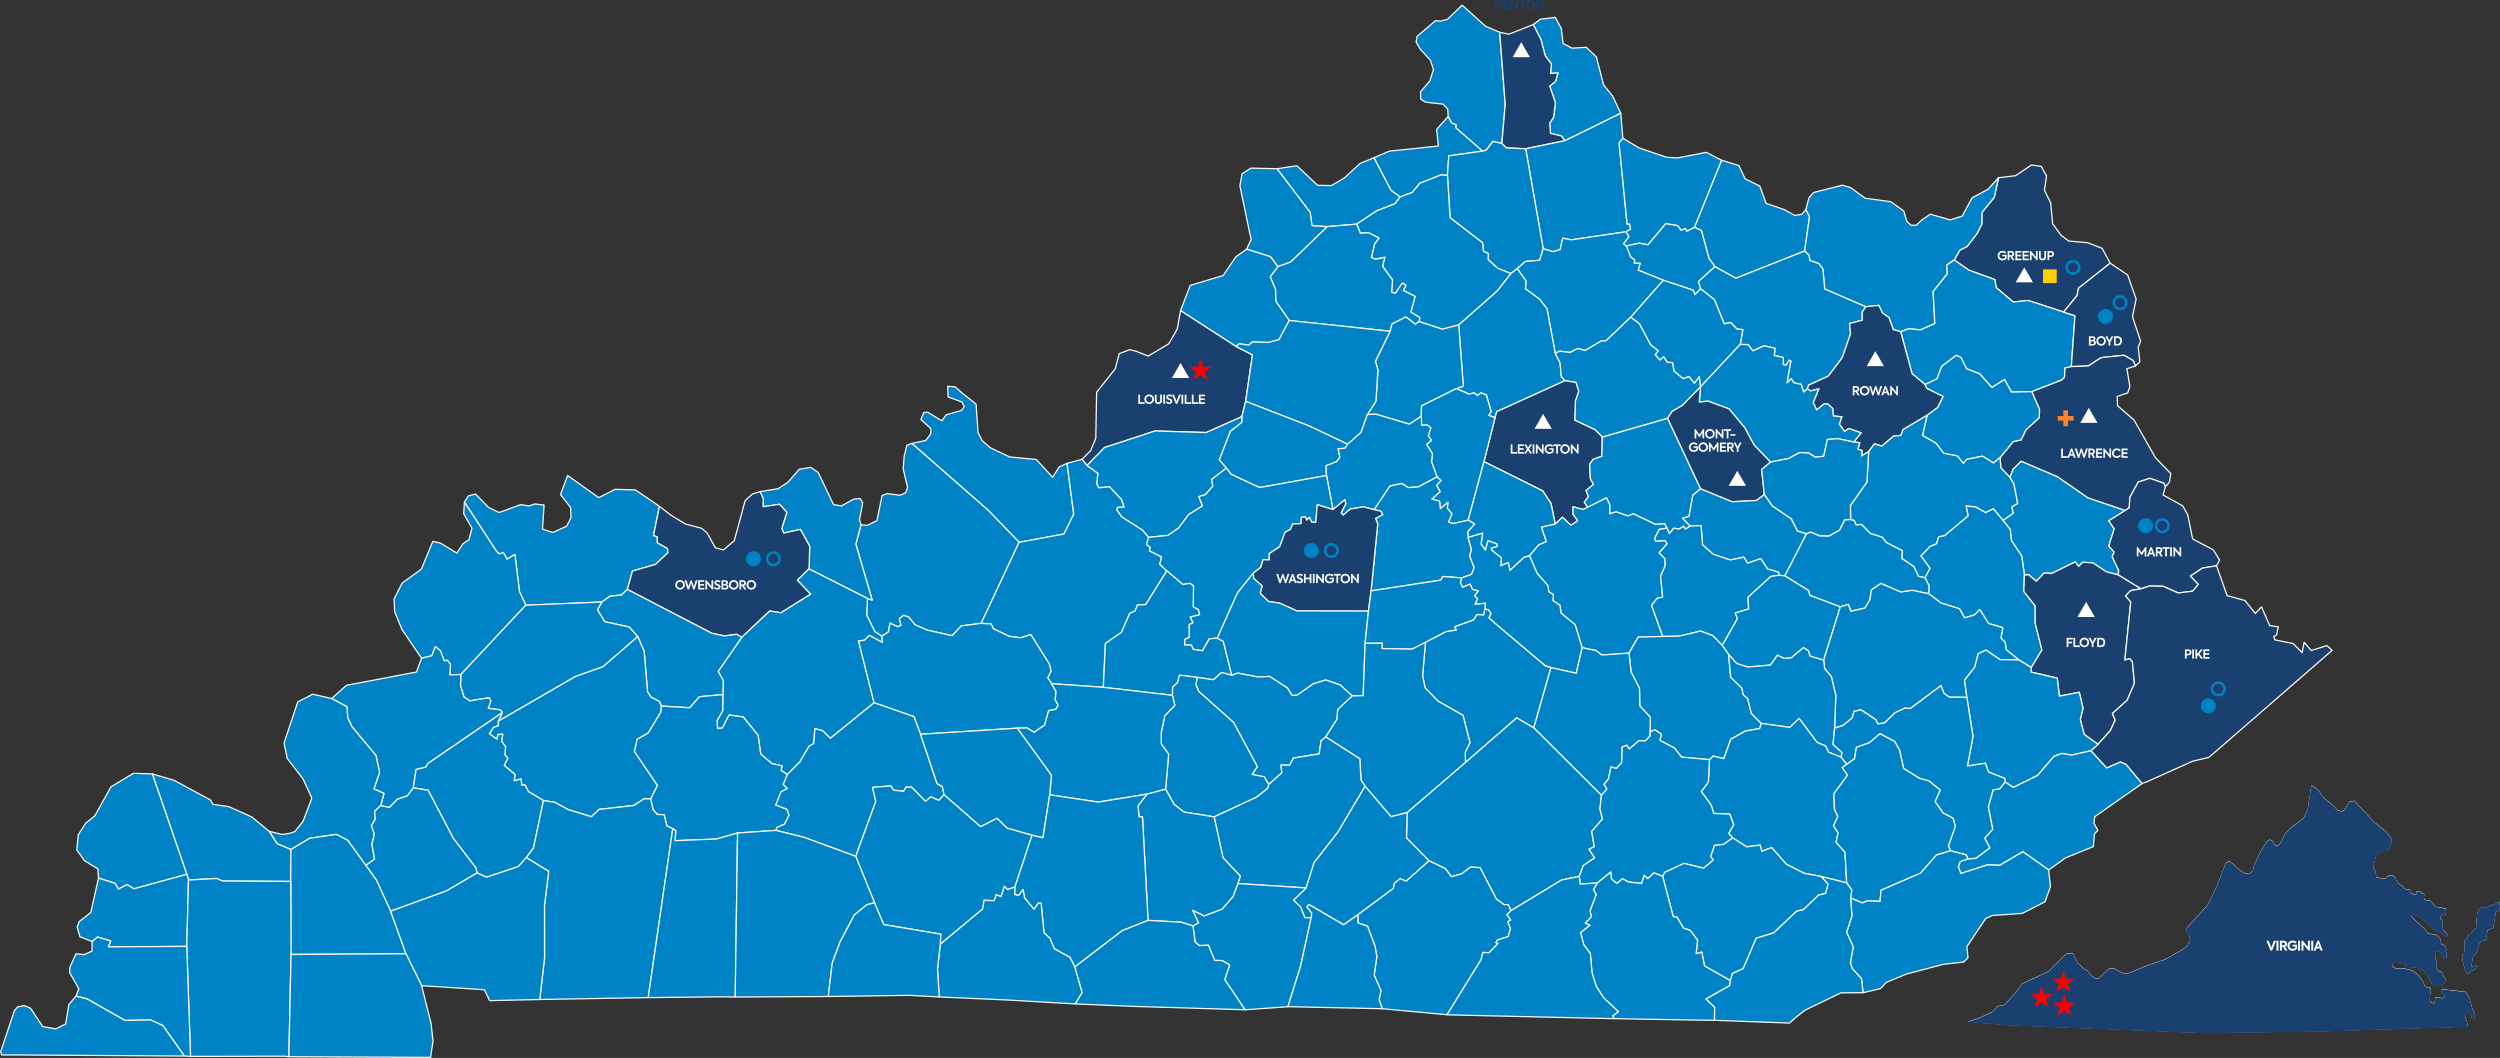 <svg xmlns="http://www.w3.org/2000/svg" id="copyright" viewBox="0 0 750.12 317.44"><rect x="0" y="0" width="750.12" height="317.44" fill="#333333" stroke="none"/><defs><style> .cls-1 { stroke: #0082c6; stroke-width: .75px; } .cls-1, .cls-2, .cls-3 { fill: #1a4070; } .cls-4 { fill: #ffcf00; } .cls-5 { fill: red; } .cls-5, .cls-3, .cls-6 { fill-rule: evenodd; } .cls-7 { fill: #fff; } .cls-8, .cls-6 { fill: #0082c6; } .cls-3, .cls-6 { stroke: #f9f9f9; stroke-linecap: round; stroke-linejoin: round; stroke-width: .38px; } .cls-9 { fill: #ff822e; } </style></defs><g><path class="cls-7" d="M706.4,240.21l3.18,3.41,2.73,2.9,3.77,3.06,1.62,2.29-.31,1.35-.31,1.02-.52.84-1.41.33-.66-.1-.96,1.01-.81.96-.14.85-.28.83-.2,1.27.51.88.29.92.1,1.18.87.14,1.94.31.5-.72.42-.37,1.28.13.7.62.37.86.6.82.71.57.46.27.81.85.99.16.57.09-.1.64,1.04.75.78.12.17-1.06,1.42.22.3.41.61.24-.16.99.25.69.59.09,1.18.19.91,1.11.47.7,3.33.53-.36,2.26-1.27-.2-.19.77.74.84.02.8-.18,1.13s.35.56.25.69c-.09.13.43.5.43.5l.9.94-.1.64-.53-.08-1.35-1.08-1.33-.28s-.55-.16-.77-.63-1.76-1.73-1.76-1.73l-1.34-1.01-.7-.76-1.2-.7-1.42-.22-.55.27,1.07,1.04,1.01.96,1.48,1.32.86.86.76,1.14,1.49.24,1.13.18.87.94.36.49.02.8.21.54,1.24.63.26.91-.12.78.23.83-.16.99-.8.24-.41-.86-.37-.86-.72-.48-.66.04-.33.67-.09.57.13.53.36,1.36.05,1.02-.15.92.87.94.71.11.54,1.17.64.97-.17,1.06-.53.57-.87.44-1.34-.21-1.13-.18-.71-1.49-.82-1.22-1.11-1.7-.85-.14-1.34-.57-1.68-.05-1.27-.2-.77-1.07-1.06-.17-1.13-.18-1.11.62-.17.63,1.13.69,1.82-.07,1.27.2,1.95.53,1.42,1.1,1.22,1.43.74,1.28.42,1.01,1.63.26-.12,2.16-.17,1.5.44.87.99.16.29-1.84,2.12.34.78-.82-.36-.49-.62-.24-.03-1.17,7.19.85,1.05,1.62,1.03,3.57.73,1.78-.16.99-.85-.13-.5-1.46-.59-.38-.62.26-.35.82.55,1.54.44,1.81-45.19,1.48-34.4.43-30.57-1.21-5.99-.22-22.34-.93-11.74-1,1.15-.39,1.97-.61,4.46-2.05,1.49-1.65,2.09-.39,4.06-4.58,1.15-1.78,8.06-3.73,5.43-5.45,1.87.19.59,1.33.67,1.27,1.82,1.81,1.08.54,1.14,1.48,1.36,1.01.95-.07,1.09-.92.96-1.01,1.4-1.08,1.43.15,2,1.11,1.52.46,1.4-.58,4.66-1.95,5.59-1.87,4.87-2.78,1.65-1.26.91-1.6-.26-1.56-.98-1.17.32-1.11,1.32-1.46,4.93-5.46,2.86-6,2.55-6.63,1.01-.42,1.17.84,1.9,1.75,1.41.95,1.44.3,1.18-1.05.33-1.62,1.76-3.78,1.86-3.04.99-.79.77.19.55.67.25.69.82.35.67-.55.91-1.6.66-1.42,1.75-1.9,3.86-2.87,1.18-2.42,1.16-7.36,1.54.83,1.17,1.34.87,1.37,2.19,1.73,1.21,1.09.92,1.06,1.4.29.93-.84.69-1.15.58-.92,1.3-.25h0Z"></path><path class="cls-2" d="M706.4,240.31l3.18,3.41,2.73,2.9,3.77,3.06,1.62,2.29-.31,1.35-.31,1.02-.52.84-1.41.33-.66-.1-.96,1.01-.81.96-.14.85-.28.83-.2,1.27.51.88.29.92.1,1.18.87.14,1.94.31.5-.72.42-.37,1.28.13.7.62.37.86.6.82.71.57.46.27.81.85.99.16.57.09-.1.64,1.04.75.78.12.17-1.06,1.42.22.3.41.61.24-.16.99.25.69.59.09,1.18.19.91,1.11.47.7,3.33.53-.36,2.26-1.27-.2-.19.77.74.84.02.8-.18,1.13s.35.56.25.69c-.09.13.43.5.43.5l.9.94-.1.64-.53-.08-1.35-1.08-1.33-.28s-.55-.16-.77-.63-1.76-1.73-1.76-1.73l-1.34-1.01-.7-.76-1.2-.7-1.42-.22-.55.27,1.07,1.04,1.01.96,1.48,1.32.86.86.76,1.14,1.49.24,1.13.18.87.94.36.49.02.8.21.54,1.24.63.26.91-.12.78.23.83-.16.99-.8.24-.41-.86-.37-.86-.72-.48-.66.04-.33.67-.09.57.13.53.36,1.36.05,1.02-.15.92.87.94.71.11.54,1.17.64.97-.17,1.06-.53.57-.87.44-1.34-.21-1.13-.18-.71-1.49-.82-1.22-1.11-1.7-.85-.14-1.34-.57-1.68-.05-1.27-.2-.77-1.07-1.06-.17-1.13-.18-1.11.62-.17.63,1.13.69,1.82-.07,1.27.2,1.95.53,1.42,1.1,1.22,1.43.74,1.28.42,1.01,1.63.26-.12,2.16-.17,1.5.44.87.99.16.29-1.84,2.12.34.78-.82-.36-.49-.62-.24-.03-1.17,7.19.85,1.05,1.62,1.03,3.57.73,1.78-.16.99-.85-.13-.5-1.46-.59-.38-.62.26-.35.82.55,1.54.44,1.81-45.19,1.48-34.4.43-30.57-1.21-5.99-.22-22.34-.93-11.74-1,1.15-.39,1.97-.61,4.46-2.05,1.49-1.65,2.09-.39,4.06-4.58,1.15-1.78,8.06-3.73,5.43-5.45,1.87.19.59,1.33.67,1.27,1.82,1.81,1.08.54,1.14,1.48,1.36,1.01.95-.07,1.09-.92.96-1.01,1.4-1.08,1.43.15,2,1.11,1.52.46,1.4-.58,4.66-1.95,5.59-1.87,4.87-2.78,1.65-1.26.91-1.6-.26-1.56-.98-1.17.32-1.11,1.32-1.46,4.93-5.46,2.86-6,2.55-6.63,1.01-.42,1.17.84,1.9,1.75,1.41.95,1.44.3,1.18-1.05.33-1.62,1.76-3.78,1.86-3.04.99-.79.77.19.55.67.25.69.82.35.67-.55.91-1.6.66-1.42,1.75-1.9,3.86-2.87,1.18-2.42,1.16-7.36,1.54.83,1.17,1.34.87,1.37,2.19,1.73,1.21,1.09.92,1.06,1.4.29.93-.84.69-1.15.58-.92,1.3-.25h0Z"></path><path class="cls-7" d="M744.86,271.98c.19.08.7.45.7.45l3.35-1.31,1.06-.6.14,1.84-.12.78-1.1.55-.84,4.87-1.64.46-.33,2.05.23.69-1.77.66-.63.77-.57,1.8-.4,1.17-.91.73-.35,2.19-.15.92,1.64-.25-.39,1.1-1.46.5-.56.78-.75-.12-.99-3.06-.31-2.15.55-.27.28-2.71-.13-1.47.86-.88.57-1.29.57.09.64-1.13.9-.8.32-4.3.46-1.09,1.15-.95h0Z"></path><path class="cls-2" d="M744.86,271.98c.19.08.7.45.7.45l3.35-1.31,1.06-.6.14,1.84-.12.78-1.1.55-.84,4.87-1.64.46-.33,2.05.23.69-1.77.66-.63.77-.57,1.8-.4,1.17-.91.73-.35,2.19-.15.92,1.64-.25-.39,1.1-1.46.5-.56.78-.75-.12-.99-3.06-.31-2.15.55-.27.28-2.71-.13-1.47.86-.88.57-1.29.57.09.64-1.13.9-.8.32-4.3.46-1.09,1.15-.95h0Z"></path></g><g><path class="cls-7" d="M682.94,282.27l-1.21,2.96h-.47l-1.23-2.96h.68l.78,2.04.78-2.04h.67Z"></path><path class="cls-7" d="M683.65,282.27v2.96h-.6v-2.96h.6Z"></path><path class="cls-7" d="M685.02,284.15h-.35v1.08h-.59v-2.96h1.13c.69,0,1.01.44,1.01.94,0,.36-.18.72-.6.87l.72,1.15h-.69l-.62-1.08ZM684.67,283.61h.48c.33,0,.46-.2.46-.4s-.14-.4-.41-.4h-.54v.8Z"></path><path class="cls-7" d="M686.35,283.74c0-.9.69-1.53,1.56-1.53.5,0,.94.21,1.19.48l-.39.42c-.2-.2-.49-.33-.8-.33-.55,0-.96.41-.96.96s.39.96.95.96c.32,0,.61-.14.79-.32v-.4h-.82v-.52h1.35v1.21c-.36.38-.83.59-1.35.59-.9,0-1.54-.64-1.54-1.52Z"></path><path class="cls-7" d="M690.12,282.27v2.96h-.6v-2.96h.6Z"></path><path class="cls-7" d="M693.07,282.27v2.96h-.4l-1.53-1.81v1.81h-.58v-2.96h.38l1.56,1.83v-1.83h.58Z"></path><path class="cls-7" d="M694.09,282.27v2.96h-.6v-2.96h.6Z"></path><path class="cls-7" d="M696.09,284.58h-1.03l-.23.64h-.62l1.13-2.96h.48l1.11,2.96h-.62l-.22-.64ZM695.23,284.05h.7l-.34-.98-.35.98Z"></path></g><polygon class="cls-6" points="450.64 43.06 447.95 42.42 445.93 45.07 444.81 45.34 436.79 38.35 436.84 37.42 435.53 36.92 434.52 34.95 434.41 32.8 433.04 31.25 427.74 30.66 426.29 29.76 426.23 27.56 429 24.29 430.11 20.88 429.2 18.08 426.19 14.8 424.9 12.64 425.21 10.89 430.73 6.2 432.27 6.34 434.29 5.8 438.7 1.54 445.77 7.91 449.98 9.69 451.64 31.3 450.64 43.06"></polygon><polygon class="cls-6" points="469.54 42.23 468.51 40.8 465.22 40.02 464.99 36.99 466.15 35.13 466.71 30.87 464.98 25.83 466.72 24.44 467.47 21.89 465.24 22.05 465.5 19.2 463.63 16.73 462.39 11.93 460.05 7.36 462.23 5.76 466.65 5.21 468.45 8.51 469.01 13.04 471.68 14.45 475.95 14.2 478.99 17.08 481.17 25.51 483.85 28.79 486.31 33.99 469.54 42.23"></polygon><polygon class="cls-3" points="457.77 44.63 452.01 44.39 450.64 43.06 451.64 31.3 449.98 9.69 452.75 10.26 460.05 7.36 462.39 11.93 463.63 16.73 465.5 19.2 465.24 22.05 467.47 21.89 466.72 24.44 464.98 25.83 466.71 30.87 466.15 35.13 464.99 36.99 465.22 40.02 468.51 40.8 469.54 42.23 457.77 44.63"></polygon><polygon class="cls-6" points="487.89 69.54 471.41 71.97 468.9 71.46 468.11 74.86 466.03 75.52 463.03 74.65 457.77 44.63 469.54 42.23 486.31 33.99 486.93 41.48 485.81 42.94 488.21 67.25 488.93 67.18 489.28 68.78 487.89 69.54"></polygon><polygon class="cls-6" points="420.08 59.1 417.36 57.11 412.23 47.33 416.87 45.35 431.58 43.81 431.05 38.84 434.52 34.95 435.53 36.92 436.84 37.42 436.79 38.35 444.81 45.34 434.71 46.76 434.3 52.66 432.43 52.46 425.99 55 423.75 57.74 420.08 59.1"></polygon><polygon class="cls-6" points="487.89 69.54 489.28 68.78 488.93 67.18 488.21 67.25 485.81 42.94 486.93 41.48 491.8 44.4 500.04 47.18 503.33 47.39 511.93 45.71 516.58 48.09 508.45 68.22 506.06 69.45 505.72 68.56 504.42 69.14 503.39 67.71 499.78 67.12 494.49 73.45 491.81 72.97 487.95 73.8 487.1 73.15 488.72 71 487.89 69.54"></polygon><polygon class="cls-6" points="455.26 80.59 453.36 82.08 449.36 80.51 446.51 77.9 446.55 76.1 445.1 75.37 444.84 72.84 435.1 65.35 434.3 52.66 434.71 46.76 444.81 45.34 445.93 45.07 447.95 42.42 450.64 43.06 452.01 44.39 457.77 44.63 463.03 74.65 461.97 78.09 457.69 78.47 455.26 80.59"></polygon><polygon class="cls-6" points="407.08 67.25 398.26 68 393.68 67.74 393.09 63.71 383.16 50.63 389.13 49.73 395.34 55.6 399.49 55.68 403.36 53.39 408.16 49 412.23 47.33 417.36 57.11 420.08 59.1 418.6 61.11 413.08 63.26 407.08 67.25"></polygon><polygon class="cls-6" points="541.48 75.32 520.81 83.49 514.56 80.01 512.77 77.55 510.5 69.16 508.45 68.22 516.58 48.09 521.74 49.67 523.62 53.66 528.03 55.84 529.93 61.03 535.31 62.88 538.53 64.64 540.67 64.28 541.85 62.84 542.95 65.01 541.48 75.32"></polygon><polygon class="cls-3" points="619.19 93.63 608.56 90.16 604.06 90.62 598.95 86.28 598.56 83.91 590.69 81.03 586.36 78.01 588.05 75.05 590.23 73.94 593.26 69.98 594.61 67.33 594.69 63.72 598.38 59.2 599.64 53.34 604.75 52.72 609.55 49.49 612.46 49.93 614.06 52.8 613.43 57.11 615.3 60.84 615.88 67.11 618.4 70.58 620.71 72.31 626.38 72.82 630.72 74.5 633.15 78.96 623.68 86.46 623.19 88.72 619.19 93.63"></polygon><polygon class="cls-6" points="383.41 80.02 381.22 77.03 374.03 74.76 375.43 71.81 374.78 68.99 372.03 55.74 372.69 52.1 375.36 50.45 383.16 50.63 393.09 63.71 393.68 67.74 398.26 68 387.28 78.61 383.41 80.02"></polygon><polygon class="cls-6" points="425.77 96.48 425.99 95.29 423.32 93.64 424.6 88.95 421.1 87.15 421.84 85.6 420.76 84.95 418.68 88.01 417.54 87.69 417.83 83.99 414.83 79.91 415.51 77.21 412.66 77.79 411.47 77.24 412.44 73.19 413.74 71.44 410.61 69.82 408.17 69.98 407.08 67.25 413.08 63.26 418.6 61.11 420.08 59.1 423.75 57.74 425.99 55 432.43 52.46 434.3 52.66 435.1 65.35 444.84 72.84 445.1 75.37 446.55 76.1 446.51 77.9 449.36 80.51 453.36 82.08 449.23 87.33 437.68 97.5 432.76 98.78 425.77 96.48"></polygon><polygon class="cls-6" points="559.81 92.04 547.5 86.73 546.94 80.69 545.72 79.08 543.02 78.15 542.83 76.66 541.48 75.32 542.95 65.01 541.85 62.84 542.78 59.33 544.17 57.76 552.78 55.57 555.27 56.29 559.63 59.47 567.33 60.53 571.22 63.31 572.13 66.37 573.42 67.61 574.97 67.57 576.59 66.05 579.19 64.25 585.11 65.98 588.75 64.83 591.74 59.34 596.46 56.82 599.64 53.34 598.38 59.2 594.69 63.72 594.61 67.33 593.26 69.98 590.23 73.94 588.05 75.05 586.36 78.01 584.1 79.55 584.31 82.14 580.03 87.49 580.55 97.08 576.23 98.98 572.67 98.64 570.3 99.53 568.08 98.89 566.77 95.26 564.87 93.99 563.75 91.63 559.81 92.04"></polygon><polygon class="cls-6" points="510.25 86.64 508.6 88.41 508.01 87.06 499.08 84.1 491.52 81.05 492.13 79.01 490.31 78.96 490.48 77.99 489.31 77.16 487.95 73.8 491.81 72.97 494.49 73.45 499.78 67.12 503.39 67.71 504.42 69.14 505.72 68.56 506.06 69.45 508.45 68.22 510.5 69.16 512.77 77.55 514.56 80.01 509.66 84.43 510.25 86.64"></polygon><polygon class="cls-6" points="425.77 96.48 424.68 97.3 421.87 95.1 417.69 97.19 417.09 99.4 386.83 96.16 382.78 90.37 382.72 86.87 381.12 83.04 383.41 80.02 387.28 78.61 398.26 68 407.08 67.25 408.17 69.98 410.61 69.82 413.74 71.44 412.44 73.19 411.47 77.24 412.66 77.79 415.51 77.21 414.83 79.91 417.83 83.99 417.54 87.69 418.68 88.01 420.76 84.95 421.84 85.6 421.1 87.15 424.6 88.95 423.32 93.64 425.99 95.29 425.77 96.48"></polygon><polygon class="cls-6" points="489.29 95.18 481.89 102.25 480.4 102.33 475.62 105.18 473.34 104.57 471.07 105.76 467.95 105.37 466.65 106.01 464.17 92.63 461.9 89.73 457.7 86.67 457.88 84.38 455.26 80.59 457.69 78.47 461.97 78.09 463.03 74.65 466.03 75.52 468.11 74.86 468.9 71.46 471.41 71.97 487.89 69.54 488.72 71 487.1 73.15 487.95 73.8 489.31 77.16 490.48 77.99 490.31 78.96 492.13 79.01 491.52 81.05 499.08 84.1 489.29 95.18"></polygon><polygon class="cls-6" points="370.9 103.98 354.22 93.21 357.12 85.64 367.01 82.66 370.84 77.03 374.03 74.76 381.22 77.03 383.41 80.02 381.12 83.04 382.72 86.87 382.78 90.37 386.83 96.16 383.76 101.92 380.53 102.76 375.75 102.61 374.71 103.55 371.76 103.15 370.9 103.98"></polygon><polygon class="cls-6" points="522.16 103.33 522.92 98.9 521.17 98.74 519.3 96.78 517.35 97.16 514.41 89.94 510.25 86.64 509.66 84.43 514.56 80.01 520.81 83.49 541.48 75.32 542.83 76.66 543.02 78.15 545.72 79.08 546.94 80.69 547.5 86.73 559.81 92.04 558.77 93.61 558.78 96.07 554.96 97.08 555.26 100.16 552.76 107.31 548.61 112.83 542.66 115.57 542.32 116.69 541.16 117.65 540.42 115.32 538.25 114.86 537.5 113.67 536.16 114.9 537.33 108.32 536.8 108.07 535.99 109.55 535.06 109.39 535.09 107.26 532.37 106.66 532.61 104.5 529.3 103.75 525.95 105.3 524.52 103.41 522.16 103.33"></polygon><polygon class="cls-6" points="570.3 99.53 572.67 98.64 576.23 98.98 580.55 97.08 580.03 87.49 584.31 82.14 584.1 79.55 586.36 78.01 590.69 81.03 598.56 83.91 598.95 86.28 604.06 90.62 608.56 90.16 619.19 93.63 622.59 94.74 621.5 110 619.6 110.41 619.46 113.18 618.57 114.05 609.63 117.52 603.51 117.64 601.46 113.85 597.66 116.27 593.97 112.15 590.06 110.64 588.36 107.25 586.97 106.62 582.61 109.93 581.21 113.65 577.62 115.38 573.71 112.13 570.3 99.53"></polygon><polygon class="cls-3" points="621.5 110 622.59 94.74 619.19 93.63 623.19 88.72 623.68 86.46 633.15 78.96 638.4 82.51 640.94 89.75 639.85 95.04 642.29 102.33 641.56 104.17 642.07 108.56 640.71 109.83 640.09 108.21 637.29 106.59 630.46 107.3 626.58 109.81 621.5 110"></polygon><polygon class="cls-6" points="436.95 116.61 439.06 115.82 437.68 97.5 449.23 87.33 453.36 82.08 455.26 80.59 457.88 84.38 457.7 86.67 461.9 89.73 464.17 92.63 466.65 106.01 468.09 108.87 468.48 112.97 469.56 114.23 449.11 123.5 448.58 125.33 446.69 124.63 447.41 123.47 445.96 118.5 444.29 117.88 443.32 118.7 442.31 117.89 440.81 118.25 436.95 116.61"></polygon><polygon class="cls-6" points="510.22 116.09 509.85 113.08 508.42 115.01 506.77 113.01 505.03 113.62 502.25 111.34 501.84 108.81 500.25 108.72 499.19 107.08 498.03 108.05 496.64 106.44 497.53 105.24 495.26 103.48 491.88 97.13 489.29 95.18 499.08 84.1 508.01 87.06 508.6 88.41 510.25 86.64 514.41 89.94 517.35 97.16 519.3 96.78 521.17 98.74 522.92 98.9 522.16 103.33 510.22 116.09"></polygon><polygon class="cls-3" points="556.21 132.62 558.42 129.88 554.71 128.56 553.5 129.46 551.88 127.29 552.63 125.06 550.06 124.79 549.92 122.6 548.47 121.26 547.32 121.19 545.06 123.01 544.05 120.72 545.73 116.68 543.27 117.29 542.32 116.69 542.66 115.57 548.61 112.83 552.76 107.31 555.26 100.16 554.96 97.08 558.78 96.07 558.77 93.61 559.81 92.04 563.75 91.63 564.87 93.99 566.77 95.26 568.08 98.89 570.3 99.53 573.71 112.13 577.62 115.38 578.16 116.5 583.06 118.95 581.4 122.27 578.22 124.62 571.01 128.89 570.35 130.64 568.13 130.88 564.64 133.86 562.44 133.18 560.7 135.46 558.52 136.84 558.74 135.17 557.44 134.82 558.01 132.84 556.21 132.62"></polygon><polygon class="cls-3" points="324.68 137.81 327.28 135.15 328.79 131.46 329.04 117.67 334.64 110.65 335.81 106.12 338.94 104.93 340.84 105.39 344.53 106.83 350.68 103.16 353.22 98.73 354.22 93.21 370.9 103.98 375.8 106.48 373.76 120.43 372.63 125.01 361.94 129.78 346.54 129.32 331.42 134.28 326.12 139.67 324.68 137.81"></polygon><polygon class="cls-6" points="410.28 124.39 412.84 120.38 413.44 111.1 412.69 108.4 417.09 99.4 417.69 97.19 421.87 95.1 424.68 97.3 425.77 96.48 432.76 98.78 437.68 97.5 439.06 115.82 436.95 116.61 426.51 121.79 426.46 124.89 422.89 127.27 412.87 124.29 410.28 124.39"></polygon><polygon class="cls-6" points="500.33 125.54 480.78 131.15 478.6 128.96 472.49 126.08 472.7 120.22 473.68 117.44 472.84 114.73 469.56 114.23 468.48 112.97 468.09 108.87 466.65 106.01 467.95 105.37 471.07 105.76 473.34 104.57 475.62 105.18 480.4 102.33 481.89 102.25 489.29 95.18 491.88 97.13 495.26 103.48 497.53 105.24 496.64 106.44 498.03 108.05 499.19 107.08 500.25 108.72 501.84 108.81 502.25 111.34 505.03 113.62 506.77 113.01 508.42 115.01 509.85 113.08 510.22 116.09 504.78 121.66 501.71 123.44 500.33 125.54"></polygon><polygon class="cls-6" points="410.28 124.39 408.38 129.74 404.37 133.3 392.88 127.84 373.76 120.43 375.8 106.48 370.9 103.98 371.76 103.15 374.71 103.55 375.75 102.61 380.53 102.76 383.76 101.92 386.83 96.16 417.09 99.4 412.69 108.4 413.44 111.1 412.84 120.38 410.28 124.39"></polygon><polygon class="cls-6" points="531.24 138.64 526.33 133.57 523.46 128.29 518.8 122.69 512.5 120.36 509.85 120.64 510.22 116.09 522.16 103.33 524.52 103.41 525.95 105.3 529.3 103.75 532.61 104.5 532.37 106.66 535.09 107.26 535.06 109.39 535.99 109.55 536.8 108.07 537.33 108.32 536.16 114.9 537.5 113.67 538.25 114.86 540.42 115.32 541.16 117.65 542.32 116.69 543.27 117.29 545.73 116.68 544.05 120.72 545.06 123.01 547.32 121.19 548.47 121.26 549.92 122.6 550.06 124.79 552.63 125.06 551.88 127.29 553.5 129.46 554.71 128.56 558.42 129.88 556.21 132.62 551.44 131.62 548.29 131.86 547.21 136.9 544.66 137.18 542.66 135.91 539.92 135.8 536.74 137.56 531.24 138.64"></polygon><polygon class="cls-3" points="649.69 146.1 649.3 145.02 645.08 143.52 641.59 144.63 639.06 149.22 638.88 152.36 637.62 153.19 626.48 149.41 617.33 143.07 606.41 138.41 603.98 140.85 603.11 143.24 600.34 140.39 600.11 137.27 604.07 132.49 606.42 131.99 607.89 128.94 611.89 125.3 611.95 122.85 609.63 117.52 618.57 114.05 619.46 113.18 619.6 110.41 621.5 110 626.58 109.81 630.46 107.3 637.29 106.59 640.09 108.21 640.71 109.83 638.17 110.62 639.07 116.01 638.4 117.9 635.27 118.94 635.36 121.71 640.33 126.06 646.75 137.35 651.34 142.11 650.93 144.68 649.69 146.1"></polygon><polygon class="cls-6" points="600.11 137.27 598.13 138.93 594.87 136.87 590.08 137.85 589.12 139.09 587.3 136.8 583.23 136.04 580.85 132.95 576.83 130.67 578.22 124.62 581.4 122.27 583.06 118.95 578.16 116.5 577.62 115.38 581.21 113.65 582.61 109.93 586.97 106.62 588.36 107.25 590.06 110.64 593.97 112.15 597.66 116.27 601.46 113.85 603.51 117.64 609.63 117.52 611.95 122.85 611.89 125.3 607.89 128.94 606.42 131.99 604.07 132.49 600.11 137.27"></polygon><polygon class="cls-3" points="476.39 152.19 475.03 152.87 471.96 152.06 472 154.28 473.37 156.25 471.33 157.61 468.83 155.2 466.64 157.25 465.38 151.06 462.9 147.3 445.26 138.52 448.58 125.33 449.11 123.5 469.56 114.23 472.84 114.73 473.68 117.44 472.7 120.22 472.49 126.08 478.6 128.96 480.78 131.15 480.63 136.9 478 137.84 476.98 139.31 477.19 143.61 478.13 145.34 475.89 147.17 476.62 149 475.37 150.67 476.39 152.19"></polygon><polygon class="cls-6" points="305.78 162.72 296.6 153.21 273.6 133.05 277.8 132.15 279.29 130.13 279.29 128.61 276.3 125.86 277.19 123.77 278.35 123.69 282.6 126.27 283.87 124.47 288.52 123.15 289.33 121.98 288.61 120.6 284.48 119.11 284.37 115.9 286.62 116.08 288.75 118 292.87 121.23 293.46 129.83 294.75 132.27 297.14 134.36 302.91 137.1 310.94 137.87 315.85 143.2 317.83 140.07 320.17 139.02 322.17 154.27 319.27 160.22 305.78 162.72"></polygon><polygon class="cls-3" points="529.38 148.41 527.02 150.17 519.71 150.55 510.24 146.69 500.33 125.54 501.71 123.44 504.78 121.66 510.22 116.09 509.85 120.64 512.5 120.36 518.8 122.69 523.46 128.29 526.33 133.57 531.24 138.64 528.58 140.88 529.38 148.41"></polygon><polygon class="cls-6" points="431.16 143.09 429.52 138.51 429.8 136.19 428.08 133.33 429.51 132.1 428.54 130.75 429.31 128.39 428.31 127.53 426.55 127.61 426.46 124.89 426.51 121.79 436.95 116.61 440.81 118.25 442.31 117.89 443.32 118.7 444.29 117.88 445.96 118.5 447.41 123.47 446.69 124.63 448.58 125.33 445.26 138.52 440.53 156.08 436.05 157.1 434.59 156.65 435.64 154.21 434.25 152.46 434.45 150.73 432.16 152.63 431.95 150.4 429.62 149.74 432.09 147.53 431.03 145.63 432.37 144.18 431.16 143.09"></polygon><polygon class="cls-6" points="404.37 133.3 403.55 134.51 401.51 134.64 402.05 137.21 401.06 138.53 397.88 139.74 398.02 142.68 377.91 146.29 369.37 142.3 367.97 140.45 365.82 137.97 369.15 129.37 372.56 126.74 372.63 125.01 373.76 120.43 392.88 127.84 404.37 133.3"></polygon><polygon class="cls-6" points="399.95 152.9 398.02 142.68 397.88 139.74 401.06 138.53 402.05 137.21 401.51 134.64 403.55 134.51 404.37 133.3 408.38 129.74 410.28 124.39 412.87 124.29 422.89 127.27 426.46 124.89 426.55 127.61 428.31 127.53 429.31 128.39 428.54 130.75 429.51 132.1 428.08 133.33 429.8 136.19 429.52 138.51 431.16 143.09 425.64 146.08 422.56 146.31 420.59 145.08 417.05 145.83 412.33 152.93 409.08 152.07 405.11 152.76 403.05 154.56 402.37 153.93 403.81 151.13 403.49 149.97 399.95 152.9"></polygon><polygon class="cls-6" points="603.11 143.24 604.29 145.22 605.42 151.05 603.64 152.17 604.11 154 601 156.17 598.12 152.67 595.74 153.81 592.73 152.09 589.95 151.85 590.58 154.77 583.44 160.75 581.72 161.07 581.03 163.19 579.11 163.99 576.41 166.79 579.12 170.49 577.61 173.37 575.62 172.91 574.23 170.01 570.61 167.56 570.76 165.24 565.95 162.76 564.79 161.22 561.19 160.07 558.52 157.36 556.92 157.53 556.35 156.19 555.27 155.91 555.21 151.67 560.16 144.66 560.7 135.46 562.44 133.18 564.64 133.86 568.13 130.88 570.35 130.64 571.01 128.89 578.22 124.62 576.83 130.67 580.85 132.95 583.23 136.04 587.3 136.8 589.12 139.09 590.08 137.85 594.87 136.87 598.13 138.93 600.11 137.27 600.34 140.39 603.11 143.24"></polygon><polygon class="cls-6" points="344.61 161.23 342.83 159.11 336.59 155.13 335.03 152.96 335.33 152.16 337.25 152.12 336.46 149.87 332.89 146.05 329.64 146.36 329.03 145.09 329.42 142.07 326.12 139.67 331.42 134.28 346.54 129.32 361.94 129.78 372.63 125.01 372.56 126.74 369.15 129.37 365.82 137.97 367.97 140.45 363.55 143.85 363.9 145.87 361.66 148.43 359.72 149 360.8 151.81 356.7 154.35 353.63 158.45 350.42 160.65 344.61 161.23"></polygon><polygon class="cls-6" points="507.17 157.85 505.7 158.74 505.14 157.9 503.84 158.75 502.21 158.49 500.91 160.1 500.13 158.48 499.49 157.15 496.74 157.37 490.13 154.18 488.46 154.8 484.91 153.57 482.96 154.17 483 151.46 482.02 149.4 476.39 152.19 475.37 150.67 476.62 149 475.89 147.17 478.13 145.34 477.19 143.61 476.98 139.31 478 137.84 480.63 136.9 480.78 131.15 500.33 125.54 510.24 146.69 507.94 148.57 506.79 154.96 504.85 155.5 507.17 157.85"></polygon><polygon class="cls-6" points="555.27 155.91 553.51 156.01 551.94 159.11 548.77 160.87 545.98 160.81 543.31 159.67 542.02 160.18 539.28 159.31 537.48 155.73 531.75 151.81 529.38 148.41 528.58 140.88 531.24 138.64 536.74 137.56 539.92 135.8 542.66 135.91 544.66 137.18 547.21 136.9 548.29 131.86 551.44 131.62 556.21 132.62 558.01 132.84 557.44 134.82 558.74 135.17 558.52 136.84 560.7 135.46 560.16 144.66 555.21 151.67 555.27 155.91"></polygon><polygon class="cls-6" points="294.4 187.03 288.43 187.8 285.72 190.73 278.25 189.09 274.54 187.46 272.6 185.08 271.09 184.66 269.86 185.64 270.34 187.6 269.35 188.06 267.04 186.96 266.58 189.59 264.62 190.87 262.49 189.52 260.03 184.54 260.28 179.58 261.69 180.05 256.79 163.26 258.33 157.46 260.24 157.63 263.13 156.2 264.67 148.66 266.22 148.11 270.04 148.61 271.76 147.85 272.31 146.13 271 140.73 271.28 136.99 272.1 133.6 273.6 133.05 296.6 153.21 305.78 162.72 294.4 187.03"></polygon><polygon class="cls-6" points="315.52 205.14 314.36 203.35 315.35 201.39 314.84 199.22 309.27 190.4 306.24 191.37 302.82 190.93 298.05 188.66 297.39 187.23 294.4 187.03 305.78 162.72 319.27 160.22 322.17 154.27 320.17 139.02 324.68 137.81 326.12 139.67 329.42 142.07 329.03 145.09 329.64 146.36 332.89 146.05 336.46 149.87 337.25 152.12 335.33 152.16 335.03 152.96 336.59 155.13 342.83 159.11 344.61 161.23 344.03 163.38 345.14 164.23 344.88 165.25 348.53 167.07 348 169.32 350.1 171.3 343.75 181.42 341.34 181.49 340.56 183.35 339.01 183.99 336.49 189.72 331.67 193.1 331.06 206.23 315.52 205.14"></polygon><polygon class="cls-6" points="607.42 172.54 606.62 166.85 603.49 162.14 603.17 158.87 601 156.17 604.11 154 603.64 152.17 605.42 151.05 604.29 145.22 603.11 143.24 603.98 140.85 606.41 138.41 617.33 143.07 626.48 149.41 637.62 153.19 632.73 156.26 634.37 158.66 632.73 163.85 634.35 165.65 633.76 167.01 635.7 171.16 635.55 172.5 631.95 171.54 627.93 168.88 624.93 168.72 623.69 169.93 622.64 168.61 615.55 172.07 613.32 171.92 611.01 174.41 608.69 172.47 607.42 172.54"></polygon><polygon class="cls-6" points="458.91 166.76 457.24 167.27 453.05 171.16 452.57 168.81 450.28 169.78 450.51 167.41 447.62 165.15 447.44 164.44 449.21 163.93 449.09 163.17 446.45 162.28 445.71 165.11 444.38 163.25 444.88 159.98 440.49 161.27 440.36 159.53 442.45 157.2 440.53 156.08 445.26 138.52 462.9 147.3 465.38 151.06 466.64 157.25 462.54 158.17 464 162.53 461.76 163.44 458.91 166.76"></polygon><polygon class="cls-6" points="260.28 179.58 242.75 170.7 242.95 163.89 240.14 158.84 235.19 159.95 234.57 158.58 236.07 153.75 233.95 151.31 228.95 152.04 229.01 149.61 228.03 147.52 233.42 146.64 236.37 144.76 239.82 140.79 243.29 140.24 245.49 141.76 250.09 151.38 252.43 151.82 256.16 149.76 258.08 149.6 258.86 150.87 257.89 155.88 258.33 157.46 256.79 163.26 261.69 180.05 260.28 179.58"></polygon><polygon class="cls-6" points="376.08 171.93 371.28 177.95 365.25 191.46 362.85 191.69 360.79 195.27 358.03 194.83 357.48 193.57 355.47 193.54 355.43 191.82 356.82 191.22 356.76 187.39 357.92 186.84 357.07 185.14 359.94 184.39 359.56 182.92 358.01 182.15 358.11 175.83 357.05 175.03 354.91 175.38 350.1 171.3 348 169.32 348.53 167.07 344.88 165.25 345.14 164.23 344.03 163.38 344.61 161.23 350.42 160.65 353.63 158.45 356.7 154.35 360.8 151.81 359.72 149 361.66 148.43 363.9 145.87 363.55 143.85 367.97 140.45 369.37 142.3 377.91 146.29 398.02 142.68 399.95 152.9 395.26 151.44 394.8 156.73 393.54 156.68 392.9 155.24 392.04 156.07 391.7 155.13 390.49 155.19 390.35 157.13 387.88 157.19 387.21 158.83 385.58 159.74 383.97 164.05 380.81 166.13 380.89 167.98 378.98 167.95 378.28 170.24 376.08 171.93"></polygon><polygon class="cls-6" points="180.57 180.64 157.76 181.59 155.87 177.51 154.49 166.36 152.12 167.77 151.01 165.76 149.8 166.22 148.89 165.29 139.35 150.68 140.53 148.8 142.68 148.24 146.6 152.26 149.75 153.78 156.3 151.4 158.7 151.83 160.46 151.21 163.25 151.53 162.78 158.78 165.87 159.76 170.01 157.89 171.32 155.37 171.22 152.28 168.18 148.38 170.32 142.68 179.65 149.31 184.58 146.82 190.65 147 197.87 151.93 196.08 160.66 197.22 161.06 197.23 162.85 200.25 164.54 200.44 165.79 196.65 169.38 189.78 171.33 188.23 176.86 186.51 178.5 183.01 178.91 180.57 180.64"></polygon><polygon class="cls-6" points="438.56 173.41 432.9 172.97 432.3 174.07 411.39 177.29 413.38 157.2 412.75 155.55 414.88 154.4 414.33 153.4 412.33 152.93 417.05 145.83 420.59 145.08 422.56 146.31 425.64 146.08 431.16 143.09 432.37 144.18 431.03 145.63 432.09 147.53 429.62 149.74 431.95 150.4 432.16 152.63 434.45 150.73 434.25 152.46 435.64 154.21 434.59 156.65 436.05 157.1 440.53 156.08 442.45 157.2 440.36 159.53 440.49 161.27 441.51 164.9 440.97 166.82 442.32 170.29 441.56 172.31 438.56 173.41"></polygon><polygon class="cls-3" points="635.55 172.5 635.7 171.16 633.76 167.01 634.35 165.65 632.73 163.85 634.37 158.66 632.73 156.26 637.62 153.19 638.88 152.36 639.06 149.22 641.59 144.63 645.08 143.52 649.3 145.02 649.69 146.1 649.05 148.52 654.92 151.79 656.43 154.48 657.9 161.72 664.09 164.98 666 168.08 665.07 169.77 660.87 170.45 657.24 172.84 659.63 175.34 657.89 177.38 653.58 177.93 649.08 175.92 644.93 175.83 642.35 176.68 635.55 172.5"></polygon><polygon class="cls-6" points="507.17 157.85 504.85 155.5 506.79 154.96 507.94 148.57 510.24 146.69 519.71 150.55 527.02 150.17 529.38 148.41 531.75 151.81 537.48 155.73 539.28 159.31 542.02 160.18 535.55 172.79 533.75 172.62 533.65 171.7 530.37 170.74 528.32 167.64 524.35 168.98 523.2 167.18 519.21 168.03 514.06 166.32 510.84 163.48 510.41 157.71 507.17 157.85"></polygon><polygon class="cls-3" points="188.23 176.86 189.78 171.33 196.65 169.38 200.44 165.79 200.25 164.54 197.23 162.85 197.22 161.06 196.08 160.66 197.87 151.93 201.42 154.67 205.73 157.26 210.51 158.51 212.17 159.9 214.63 164.34 217.02 165 220.31 162.27 223.58 150.22 225.76 148.22 228.03 147.52 229.01 149.61 228.95 152.04 233.95 151.31 236.07 153.75 234.57 158.58 235.19 159.95 240.14 158.84 242.95 163.89 242.75 170.7 239.27 174.06 243.25 178.28 234.31 183.86 230.94 183.34 222.56 191.22 221.06 190.31 217.34 190.81 213.6 190.02 188.23 176.86"></polygon><polygon class="cls-6" points="474.73 194.34 472.6 187.42 468.37 183.96 468.06 181.62 465.95 180.21 466.1 178.44 464.72 177.61 464.44 175.7 461.2 172.01 458.91 166.76 461.76 163.44 464 162.53 462.54 158.17 466.64 157.25 468.83 155.2 471.33 157.61 473.37 156.25 472 154.28 471.96 152.06 475.03 152.87 476.39 152.19 482.02 149.4 483 151.46 482.96 154.17 484.91 153.57 488.46 154.8 490.13 154.18 496.74 157.37 499.49 157.15 500.13 158.48 497.86 158.84 496.51 161.47 496.79 162.36 499.59 162.19 500.24 163.15 497.84 165.88 499.6 167.66 499.64 169.77 498.26 172.89 498.88 179.19 497.22 179.53 495.57 181.66 498.91 190.97 491.54 191.15 488.77 195.98 480.61 196.54 478.88 195.21 474.73 194.34"></polygon><polygon class="cls-3" points="410.61 183.36 389.11 183.31 383.98 180.97 380.62 180.5 378.1 178.02 378.69 175.83 376.12 173.5 376.08 171.93 378.28 170.24 378.98 167.95 380.89 167.98 380.81 166.13 383.97 164.05 385.58 159.74 387.21 158.83 387.88 157.19 390.35 157.13 390.49 155.19 391.7 155.13 392.04 156.07 392.9 155.24 393.54 156.68 394.8 156.73 395.26 151.44 399.95 152.9 403.49 149.97 403.81 151.13 402.37 153.93 403.05 154.56 405.11 152.76 409.08 152.07 412.33 152.93 414.33 153.4 414.88 154.4 412.75 155.55 413.38 157.2 411.39 177.29 410.61 183.36"></polygon><polygon class="cls-6" points="126.49 197.52 120.62 188.89 118.42 183.55 118.25 179.71 120.67 174.94 126.41 170.81 129.87 162.43 132.15 162.96 137.08 165.95 138.87 163.17 140.69 161.96 141.63 158.51 139.13 154.14 139.35 150.68 148.89 165.29 149.8 166.22 151.01 165.76 152.12 167.77 154.49 166.36 155.87 177.51 157.76 181.59 138.28 202.39 134.96 202.5 135.17 199.32 134.21 198.12 133.28 198.27 132.13 195.23 130.63 194.03 129.55 196.76 126.49 197.52"></polygon><polygon class="cls-6" points="605.75 198.01 601.93 194.93 601.65 192.75 600.37 191.48 600.92 188.33 596.64 187.06 594.03 182.89 592.44 184.51 589.49 185.4 587.92 182.65 582.41 180.93 578.7 178.15 578.77 175.72 577.61 173.37 579.12 170.49 576.41 166.79 579.11 163.99 581.03 163.19 581.72 161.07 583.44 160.75 590.58 154.77 589.95 151.85 592.73 152.09 595.74 153.81 598.12 152.67 601 156.17 603.17 158.87 603.49 162.14 606.62 166.85 607.42 172.54 607.25 177.45 610.66 181.8 610.67 187.05 612.68 195.02 609.47 200.3 605.75 198.01"></polygon><polygon class="cls-6" points="578.7 178.15 573.76 177.12 570.33 177.66 564.38 175.06 561.52 176.99 561.06 179.99 559.59 182.44 555.37 183.41 554.58 181.37 552.18 182.08 543.05 178.65 542.6 177.16 535.55 172.79 542.02 160.18 543.31 159.67 545.98 160.81 548.77 160.87 551.94 159.11 553.51 156.01 555.27 155.91 556.35 156.19 556.92 157.53 558.52 157.36 561.19 160.07 564.79 161.22 565.95 162.76 570.76 165.24 570.61 167.56 574.23 170.01 575.62 172.91 577.61 173.37 578.77 175.72 578.7 178.15"></polygon><polygon class="cls-6" points="516.76 193.67 513.93 190.75 510.3 189.35 503.78 190.87 498.91 190.97 495.57 181.66 497.22 179.53 498.88 179.19 498.26 172.89 499.64 169.77 499.6 167.66 497.84 165.88 500.24 163.15 499.59 162.19 496.79 162.36 496.51 161.47 497.86 158.84 500.13 158.48 500.91 160.1 502.21 158.49 503.84 158.75 505.14 157.9 505.7 158.74 507.17 157.85 510.41 157.71 510.84 163.48 514.06 166.32 519.21 168.03 523.2 167.18 524.35 168.98 528.32 167.64 530.37 170.74 533.65 171.7 533.75 172.62 531.33 172.97 524.5 179.21 524.67 182.74 520.67 183.9 521.33 185.62 516.76 193.67"></polygon><polygon class="cls-6" points="474.73 194.34 472.95 202.01 465.36 200.32 463.65 199.79 448.98 187.38 446.74 185.38 447.35 184.06 446.59 183 445.57 182.73 445.65 181 442.53 181.33 443.32 179.7 442.44 178.73 443.55 177.28 441.82 176.87 441.09 175.26 438.85 176.23 438.16 174.79 438.56 173.41 441.56 172.31 442.32 170.29 440.97 166.82 441.51 164.9 440.49 161.27 444.88 159.98 444.38 163.25 445.71 165.11 446.45 162.28 449.09 163.17 449.21 163.93 447.44 164.44 447.62 165.15 450.51 167.41 450.28 169.78 452.57 168.81 453.05 171.16 457.24 167.27 458.91 166.76 461.2 172.01 464.44 175.7 464.72 177.61 466.1 178.44 465.95 180.21 468.06 181.62 468.37 183.96 472.6 187.42 474.73 194.34"></polygon><polygon class="cls-3" points="629.51 223.32 625.37 220.39 624.17 215.89 625 212.55 623.88 207.72 617.91 208.87 617.26 203.49 609.38 201.65 609.47 200.3 612.68 195.02 610.67 187.05 610.66 181.8 607.25 177.45 607.42 172.54 608.69 172.47 611.01 174.41 613.32 171.92 615.55 172.07 622.64 168.61 623.69 169.93 624.93 168.72 627.93 168.88 631.95 171.54 635.55 172.5 642.35 176.68 639.3 177.21 637.77 178.78 639.33 180.62 637.56 198.01 639.01 197.57 639.82 198.5 640.43 205.02 638.26 210.09 633.82 214.09 634.66 216.04 633.24 219.17 629.51 223.32"></polygon><polygon class="cls-3" points="668.86 221.98 662.78 227.24 657.9 228.4 644.37 234.47 642.69 235.12 637.88 229.35 636.24 228.64 632.09 230.45 627.35 225.27 629.51 223.32 633.24 219.17 634.66 216.04 633.82 214.09 638.26 210.09 640.43 205.02 639.82 198.5 639.01 197.57 637.56 198.01 639.33 180.62 637.77 178.78 639.3 177.21 642.35 176.68 644.93 175.83 649.08 175.92 653.58 177.93 657.89 177.38 659.63 175.34 657.24 172.84 660.87 170.45 665.07 169.77 668.24 178.72 673.61 180.19 676.7 184.08 678.56 182.1 681.02 187.71 683.6 188.07 683.07 190.52 682.22 191 682.6 192 688.05 193.09 690.74 195.82 691.36 192.72 693.49 195.2 698.16 193.69 699.76 195.13 668.86 221.98"></polygon><polygon class="cls-6" points="262.27 210.85 249.13 221.54 246.86 219.27 244.49 218.61 244.2 223.07 242.77 223.89 239.98 228.64 236.24 232.41 234.37 231.12 234.63 229.79 231.61 229.12 228.27 226.29 227.44 220.63 223.02 215.14 218.75 214.54 216.75 218.47 215.28 218.54 215.17 216.17 216.82 213.31 216.89 208.42 217 204.22 215.49 201.44 222.56 191.22 230.94 183.34 234.31 183.86 243.25 178.28 239.27 174.06 242.75 170.7 260.28 179.58 260.03 184.54 262.49 189.52 264.62 190.87 264.79 192.77 260.82 190.66 259.42 192.07 257.61 192.34 262.27 210.85"></polygon><polygon class="cls-6" points="350.1 171.3 354.91 175.38 357.05 175.03 358.11 175.83 358.01 182.15 359.56 182.92 359.94 184.39 357.07 185.14 357.92 186.84 356.76 187.39 356.82 191.22 355.43 191.82 355.47 193.54 357.48 193.57 358.03 194.83 360.79 195.27 362.85 191.69 365.25 191.46 367.07 192.45 369.57 202.64 366.56 201.76 364.07 203.97 359.2 203.23 353.9 202.59 353.32 204.83 351.84 206.22 351.8 208.64 331.06 206.23 331.67 193.1 336.49 189.72 339.01 183.99 340.56 183.35 341.34 181.49 343.75 181.42 350.1 171.3"></polygon><polygon class="cls-6" points="369.57 202.64 367.07 192.45 365.25 191.46 371.28 177.95 376.08 171.93 376.12 173.5 378.69 175.83 378.1 178.02 380.62 180.5 383.98 180.97 389.11 183.31 410.61 183.36 409.6 193.03 409.02 208.74 405.7 208.8 402.1 205.51 397.76 204.03 394.01 205.2 389.28 208.55 387.7 208.7 386.28 206.43 380.93 202.96 377.44 203.13 371.34 201.96 369.57 202.64"></polygon><polygon class="cls-6" points="518.67 196.37 516.76 193.67 521.33 185.62 520.67 183.9 524.67 182.74 524.5 179.21 531.33 172.97 533.75 172.62 535.55 172.79 542.6 177.16 543.05 178.65 552.18 182.08 547.19 198.08 543.06 196.86 542.62 195.27 541.15 194.31 537.47 197.38 535.33 197.58 533.32 196.59 531.23 199.54 524.44 200.16 521.12 199.1 518.67 196.37"></polygon><polygon class="cls-6" points="427.71 192.75 423.69 194.77 414.65 194.61 414.73 193 409.6 193.03 410.61 183.36 411.39 177.29 432.3 174.07 432.9 172.97 438.56 173.41 438.16 174.79 438.85 176.23 441.09 175.26 441.82 176.87 443.55 177.28 442.44 178.73 443.32 179.7 442.53 181.33 445.65 181 445.57 182.73 445.2 184.55 443.19 184.39 442.18 186.01 436.51 188.05 437 189.05 433.87 189.54 427.71 192.75"></polygon><polygon class="cls-6" points="605.75 198.01 600.14 197.94 595.87 195.06 593.56 196.15 592.52 200.18 589.47 204.08 590.16 209.25 584.83 209.17 583.22 207.98 582.39 205.72 573.16 212.61 571.59 212.45 568.56 213.88 565.48 216.91 563.39 217.21 562.87 215.99 558.33 212.96 556.29 213.48 555.73 215.43 552.97 217.69 550.47 218.5 550.82 208.66 549.49 203.03 547.46 200.58 547.19 198.08 552.18 182.08 554.58 181.37 555.37 183.41 559.59 182.44 561.06 179.99 561.52 176.99 564.38 175.06 570.33 177.66 573.76 177.12 578.7 178.15 582.41 180.93 587.92 182.65 589.49 185.4 592.44 184.51 594.03 182.89 596.64 187.06 600.92 188.33 600.37 191.48 601.65 192.75 601.93 194.93 605.75 198.01"></polygon><polygon class="cls-6" points="216.89 208.42 209.86 209.05 206.96 212.37 198.44 211.85 197.82 210.44 195.4 209.25 194.3 207.61 193.27 195.42 191.35 191.01 188.8 188.15 181.43 186.54 179.27 182.99 180.57 180.64 183.01 178.91 186.51 178.5 188.23 176.86 213.6 190.02 217.34 190.81 221.06 190.31 222.56 191.22 215.49 201.44 217 204.22 216.89 208.42"></polygon><polygon class="cls-6" points="150.75 213.79 150.05 212.97 146.48 212.53 147.27 210.4 146.8 209.36 140.97 210.29 139.2 209.13 138.17 205.72 138.28 202.39 157.76 181.59 180.57 180.64 179.27 182.99 181.43 186.54 188.8 188.15 191.35 191.01 180.92 200.06 172.7 202.96 149.5 216.4 150.75 213.79"></polygon><polygon class="cls-6" points="460.21 218.41 455.09 215.41 439.73 228.77 439.62 225.65 441.06 222.87 438.98 214.65 431.42 210.34 427.59 206.39 426.84 202.69 427.71 192.75 433.87 189.54 437 189.05 436.51 188.05 442.18 186.01 443.19 184.39 445.2 184.55 445.57 182.73 446.59 183 447.35 184.06 446.74 185.38 448.98 187.38 463.65 199.79 465.36 200.32 460.21 218.41"></polygon><polygon class="cls-6" points="305.22 218.48 276.21 220.31 274.21 215.03 262.27 210.85 257.61 192.34 259.42 192.07 260.82 190.66 264.79 192.77 264.62 190.87 266.58 189.59 267.04 186.96 269.35 188.06 270.34 187.6 269.86 185.64 271.09 184.66 272.6 185.08 274.54 187.46 278.25 189.09 285.72 190.73 288.43 187.8 294.4 187.03 297.39 187.23 298.05 188.66 302.82 190.93 306.24 191.37 309.27 190.4 314.84 199.22 315.35 201.39 314.36 203.35 315.52 205.14 316.87 207.48 316.62 209.95 317.48 211.59 316.84 212.81 314.65 213.21 313.46 217.53 310.28 219.73 308.1 218.41 305.22 218.48"></polygon><polygon class="cls-6" points="495.1 219.6 495.18 215.24 492.01 211.78 491.92 206.55 489.42 201.67 488.77 195.98 491.54 191.15 498.91 190.97 503.78 190.87 510.3 189.35 513.93 190.75 516.76 193.67 518.67 196.37 519.29 203.2 522.64 206.47 523.06 208.44 524.41 209.65 525.5 214.08 528.47 217.05 528 218.59 523.71 219.36 519.33 221.79 517.24 227.64 514.08 226.86 512.93 227.93 504.55 227.18 502.38 224.42 498.05 222.18 498.48 220.32 496.6 218.98 495.1 219.6"></polygon><polygon class="cls-6" points="163.06 240.22 158.56 237.51 157.46 235.45 156.59 235.65 156.3 233.71 154.28 234.32 154.53 232.39 151.27 229.65 152.35 227.47 151.49 226.54 151.7 224.07 150.48 222.38 150.85 220.3 149.43 220.38 149.08 221.82 146.83 220.17 148.06 218.21 149.48 217.75 149.5 216.4 172.7 202.96 180.92 200.06 191.35 191.01 193.27 195.42 194.3 207.61 195.4 209.25 197.82 210.44 198.44 211.85 198.29 213.68 194.45 219.99 191.2 221.8 190.36 225.48 197.29 235.68 195.24 239.71 193.29 239.66 190.16 241.69 179.74 242.86 177.47 245.06 170.53 242.94 166.4 240.71 163.06 240.22"></polygon><polygon class="cls-6" points="409.59 235.92 408.37 234.09 408.02 227.69 397.74 221.09 401.08 215.86 401.38 212.86 405.7 208.8 409.02 208.74 409.6 193.03 414.73 193 414.65 194.61 423.69 194.77 427.71 192.75 426.84 202.69 427.59 206.39 431.42 210.34 438.98 214.65 441.06 222.87 439.62 225.65 439.73 228.77 422.22 243.82 417.39 245.04 409.59 235.92"></polygon><polygon class="cls-6" points="124.01 236.4 122.24 238.79 119.24 239.82 116.83 242.3 114.23 241.73 115.21 238.05 112.19 236.72 113.88 231.75 112.81 226.69 105.6 218.05 104.33 215.35 104.1 212.07 99.51 209.59 103.97 205.61 124.96 201.64 126.49 197.52 129.55 196.76 130.63 194.03 132.13 195.23 133.28 198.27 134.21 198.12 135.17 199.32 134.96 202.5 138.28 202.39 138.17 205.72 139.2 209.13 140.97 210.29 146.8 209.36 147.27 210.4 146.48 212.53 150.05 212.97 150.75 213.79 128.35 229.11 127.79 230.18 124.85 230.89 124.01 236.4"></polygon><polygon class="cls-6" points="552.37 227.17 548.66 225.71 547.74 223.82 545.2 222.75 539.83 215.58 537 218.27 528.47 217.05 525.5 214.08 524.41 209.65 523.06 208.44 522.64 206.47 519.29 203.2 518.67 196.37 521.12 199.1 524.44 200.16 531.23 199.54 533.32 196.59 535.33 197.58 537.47 197.38 541.15 194.31 542.62 195.27 543.06 196.86 547.19 198.08 547.46 200.58 549.49 203.03 550.82 208.66 550.47 218.5 550 223.37 552.73 225.8 552.37 227.17"></polygon><polygon class="cls-6" points="495.1 219.6 495.14 220.78 493.69 222.32 491.74 222.26 488.83 224.74 488.13 223.62 486.74 224.14 486.59 228.81 484.97 230.6 483.37 230.08 482.62 233.7 481.29 235.34 482.18 236.73 480.51 238.63 460.21 218.41 465.36 200.32 472.95 202.01 474.73 194.34 478.88 195.21 480.61 196.54 488.77 195.98 489.42 201.67 491.92 206.55 492.01 211.78 495.18 215.24 495.1 219.6"></polygon><polygon class="cls-6" points="627.35 225.27 621.55 226.58 618.65 226.06 616.25 226.97 611.39 232.66 604.13 236.25 601.63 234.68 601.5 233.54 596.63 231.65 595.72 229.01 590.34 229.83 591.98 220.9 590.16 209.25 589.47 204.08 592.52 200.18 593.56 196.15 595.87 195.06 600.14 197.94 605.75 198.01 609.47 200.3 609.38 201.65 617.26 203.49 617.91 208.87 623.88 207.72 625 212.55 624.17 215.89 625.37 220.39 629.51 223.32 627.35 225.27"></polygon><polygon class="cls-6" points="380.7 235.38 379.29 233.07 375.68 232.38 377.25 230.03 370.11 216.77 359.68 207.46 358.84 205.48 359.2 203.23 364.07 203.97 366.56 201.76 369.57 202.64 371.34 201.96 377.44 203.13 380.93 202.96 386.28 206.43 387.7 208.7 389.28 208.55 394.01 205.2 397.76 204.03 402.1 205.51 405.7 208.8 401.38 212.86 401.08 215.86 397.74 221.09 396.38 222.32 395.82 226.22 388.11 227.43 386.93 229.64 384.38 229.53 384.6 231.9 380.7 235.38"></polygon><polygon class="cls-6" points="364.29 245.1 355.25 243.66 352.31 241.4 349.73 236.79 350.65 226.3 348.44 223.25 348.41 219.92 349.49 214.74 352.49 211.63 351.8 208.64 351.84 206.22 353.32 204.83 353.9 202.59 359.2 203.23 358.84 205.48 359.68 207.46 370.11 216.77 377.25 230.03 375.68 232.38 379.29 233.07 380.7 235.38 380.38 236.55 377.01 239.2 364.29 245.1"></polygon><polygon class="cls-6" points="344.14 238.28 329.47 240.67 314.97 238.48 315.46 232.59 305.22 218.48 308.1 218.41 310.28 219.73 313.46 217.53 314.65 213.21 316.84 212.81 317.48 211.59 316.62 209.95 316.87 207.48 315.52 205.14 331.06 206.23 351.8 208.64 352.49 211.63 349.49 214.74 348.41 219.92 348.44 223.25 350.65 226.3 349.73 236.79 344.14 238.28"></polygon><polygon class="cls-6" points="585.26 255.28 584.6 253.79 586.67 247.97 586.02 245.51 583.03 243.97 580.61 240.48 582.14 237.09 578.85 234.35 575.86 233.51 571.16 230.57 569.95 225.06 568.49 222.49 564.07 220.16 560.9 222.87 557.01 224.24 556.47 227.65 554.13 229.33 552.37 227.17 552.73 225.8 550 223.37 550.47 218.5 552.97 217.69 555.73 215.43 556.29 213.48 558.33 212.96 562.87 215.99 563.39 217.21 565.48 216.91 568.56 213.88 571.59 212.45 573.16 212.61 582.39 205.72 583.22 207.98 584.83 209.17 590.16 209.25 591.98 220.9 590.34 229.83 595.72 229.01 596.63 231.65 601.5 233.54 601.63 234.68 600.03 236.72 598.05 237.02 596.62 242.13 597.95 248.83 595.54 251.46 597.08 254.41 592.85 257.56 590.46 257.72 589.94 256.5 585.26 255.28"></polygon><polygon class="cls-6" points="87.29 254.91 83.14 253.15 80.75 249.43 84.68 250.38 87.18 249.98 88.48 249.51 90.95 246.38 93.57 239.49 90.93 233.72 86.17 227.55 85.24 222.93 89.34 210.61 93.82 208.29 99.51 209.59 104.1 212.07 104.33 215.35 105.6 218.05 112.81 226.69 113.88 231.75 112.19 236.72 115.21 238.05 114.23 241.73 112.42 243.42 112.61 245.78 111.45 247.7 112.33 250.28 111.59 253.32 112.39 257.77 109.77 259.67 104.3 252.1 100.91 250.35 92.89 251.54 87.29 254.91"></polygon><polygon class="cls-6" points="232.85 249.16 221.31 249.93 214.93 251.75 202.53 252.25 202.76 249.26 201.86 248.65 200.09 247.8 199.25 244.46 197.19 244.36 195.93 242.94 195.24 239.71 197.29 235.68 190.36 225.48 191.2 221.8 194.45 219.99 198.29 213.68 198.44 211.85 206.96 212.37 209.86 209.05 216.89 208.42 216.82 213.31 215.17 216.17 215.28 218.54 216.75 218.47 218.75 214.54 223.02 215.14 227.44 220.63 228.27 226.29 231.61 229.12 234.63 229.79 234.37 231.12 236.24 232.41 235.02 235.38 236.28 236.59 234.36 237.56 232.79 241.54 236.11 242.81 236.77 244.6 235.39 247.29 233.09 248.3 232.85 249.16"></polygon><polygon class="cls-6" points="232.85 249.16 233.09 248.3 235.39 247.29 236.77 244.6 236.11 242.81 232.79 241.54 234.36 237.56 236.28 236.59 235.02 235.38 236.24 232.41 239.98 228.64 242.77 223.89 244.2 223.07 244.49 218.61 246.86 219.27 249.13 221.54 262.27 210.85 274.21 215.03 276.21 220.31 281.16 235.13 282.75 235.99 283.27 238.47 281.7 240.14 279.29 239.1 277.68 240.44 273.53 236.18 271.85 236.18 271.11 237.44 268.14 237.08 267.26 235.82 261.82 236.25 262.78 240.46 256.76 256.95 241.29 251.26 232.85 249.16"></polygon><polygon class="cls-6" points="157.91 257.32 155.54 260.01 145.97 263.21 143.13 261.93 142.83 260.48 136.01 251.54 128.44 237.11 124.01 236.4 124.85 230.89 127.79 230.18 128.35 229.11 150.75 213.79 149.5 216.4 149.48 217.75 148.06 218.21 146.83 220.17 149.08 221.82 149.43 220.38 150.85 220.3 150.48 222.38 151.7 224.07 151.49 226.54 152.35 227.47 151.27 229.65 154.53 232.39 154.28 234.32 156.3 233.71 156.59 235.65 157.46 235.45 158.56 237.51 163.06 240.22 160.08 254.42 157.91 257.32"></polygon><polygon class="cls-6" points="473.86 262.94 468.55 264.05 453.31 273.27 452.59 271.41 451.3 271.45 449 269.78 444.08 260.33 441.22 260.18 438.58 262.19 435.51 263.06 433.63 260.61 428.77 258.29 422.01 251.42 422.22 243.82 439.73 228.77 455.09 215.41 460.21 218.41 480.51 238.63 480.06 242.74 480.82 245.73 477.58 249.47 478.36 254.02 476.79 254.85 478.49 257.4 475.07 259.69 473.86 262.94"></polygon><polygon class="cls-6" points="546.47 263 541.33 262.04 535.98 259.3 531.58 254.32 528.64 255.43 528.1 253.57 524.12 254.09 519.89 251.42 518.67 250.07 520.18 247.42 519.01 244.29 514.2 244.06 513.43 241.55 510.46 237.51 512.59 234.63 512.93 227.93 514.08 226.86 517.24 227.64 519.33 221.79 523.71 219.36 528 218.59 528.47 217.05 537 218.27 539.83 215.58 545.2 222.75 547.74 223.82 548.66 225.71 552.37 227.17 554.13 229.33 552.76 230.32 554.36 232.57 550.26 238.17 550.45 242.86 551.45 244.96 550.13 247.83 551.52 249.85 550.91 252.71 553.59 255.72 554.09 264.9 546.47 263"></polygon><polygon class="cls-6" points="309.66 250.62 302.16 248.49 299.17 245.54 294.21 248.06 283.27 238.47 282.75 235.99 281.16 235.13 276.21 220.31 305.22 218.48 315.46 232.59 314.97 238.48 312.93 251.38 309.66 250.62"></polygon><polygon class="cls-6" points="473.86 262.94 475.07 259.69 478.49 257.4 476.79 254.85 478.36 254.02 477.58 249.47 480.82 245.73 480.06 242.74 480.51 238.63 482.18 236.73 481.29 235.34 482.62 233.7 483.37 230.08 484.97 230.6 486.59 228.81 486.74 224.14 488.13 223.62 488.83 224.74 491.74 222.26 493.69 222.32 495.14 220.78 495.1 219.6 496.6 218.98 498.48 220.32 498.05 222.18 502.38 224.42 504.55 227.18 512.93 227.93 512.59 234.63 510.46 237.51 513.43 241.55 514.2 244.06 519.01 244.29 520.18 247.42 518.67 250.07 519.89 251.42 517.17 253.36 514.44 253.68 513.33 256.99 514.08 258.06 511.17 260.51 505.25 259.05 499.57 261.73 498.86 262.92 496.26 261.92 494.38 263.63 493.35 262.67 492.56 265.09 488.59 264.65 486.86 263.65 485.1 265.1 483.5 263.73 483.29 261.68 479.27 264.95 474.11 265.26 473.86 262.94"></polygon><polygon class="cls-6" points="555.26 269.43 555.62 267.1 554.09 264.9 553.59 255.72 550.91 252.71 551.52 249.85 550.13 247.83 551.45 244.96 550.45 242.86 550.26 238.17 554.36 232.57 552.76 230.32 554.13 229.33 556.47 227.65 557.01 224.24 560.9 222.87 564.07 220.16 568.49 222.49 569.95 225.06 571.16 230.57 575.86 233.51 578.85 234.35 582.14 237.09 580.61 240.48 583.03 243.97 586.02 245.51 586.67 247.97 584.6 253.79 585.26 255.28 581.06 256.51 576.25 261.99 564.39 267.12 564.12 270.47 560.23 270.28 558.79 270.94 555.26 269.43"></polygon><polygon class="cls-6" points="371.45 265.11 372.14 262.84 366.97 257.38 364.29 245.1 377.01 239.2 380.38 236.55 380.7 235.38 384.6 231.9 384.38 229.53 386.93 229.64 388.11 227.43 395.82 226.22 396.38 222.32 397.74 221.09 408.02 227.69 408.37 234.09 409.59 235.92 401.46 249.66 394.33 258.77 391.88 266.43 371.45 265.11"></polygon><polygon class="cls-6" points="614.69 261.04 606.97 255.56 599.97 259.64 596.35 259.51 588.32 262.08 587.59 259.99 588.18 258.48 590.46 257.72 592.85 257.56 597.08 254.41 595.54 251.46 597.95 248.83 596.62 242.13 598.05 237.02 600.03 236.72 601.63 234.68 604.13 236.25 611.39 232.66 616.25 226.97 618.65 226.06 621.55 226.58 627.35 225.27 632.09 230.45 636.24 228.64 637.88 229.35 642.69 235.12 628.52 245.04 628.3 247.04 629.45 249.12 628.43 250.25 628.1 254.02 619.78 257.38 614.69 261.04"></polygon><polygon class="cls-6" points="29.56 263.47 29.36 260.69 27.23 259.43 25.31 258.21 23.05 255 23.5 250.45 25.68 247.03 28.45 244.79 33.31 236.07 40.05 232.02 45.74 232.22 56.09 262.34 40.18 266.68 38.09 265.44 35.54 266.76 34.52 265.04 29.56 263.47"></polygon><polygon class="cls-6" points="56.56 264.05 56.09 262.34 45.74 232.22 52.23 234.14 63.18 240.06 63.88 241.35 68.64 242.03 75.59 245.15 80.75 249.43 83.14 253.15 87.29 254.91 87.24 264.48 66.72 264.34 64.99 263.58 56.56 264.05"></polygon><polygon class="cls-6" points="262.39 270.87 256.76 256.95 262.78 240.46 261.82 236.25 267.26 235.82 268.14 237.08 271.11 237.44 271.85 236.18 273.53 236.18 277.68 240.44 279.29 239.1 281.7 240.14 283.27 238.47 294.21 248.06 299.17 245.54 302.16 248.49 309.66 250.62 304.51 266.18 302.27 266.91 301.38 265.92 300.36 269.04 298.92 268.45 298.32 270.25 295.29 270.15 294.83 272.75 282.12 283.34 282.27 280.3 265.15 277.42 262.39 270.87"></polygon><polygon class="cls-6" points="407.44 274.46 403.15 277.47 392.73 271.39 392.16 272.06 393.59 273.99 393.42 275.37 391.53 275.34 390.21 272.13 388.09 270.11 391.88 266.43 394.33 258.77 401.46 249.66 409.59 235.92 417.39 245.04 422.22 243.82 422.01 251.42 428.77 258.29 421.92 264.38 420.12 263.65 418.38 265.02 418.09 266.56 407.44 274.46"></polygon><polygon class="cls-6" points="117.2 273.4 112.95 264.1 109.77 259.67 112.39 257.77 111.59 253.32 112.33 250.28 111.45 247.7 112.61 245.78 112.42 243.42 114.23 241.73 116.83 242.3 119.24 239.82 122.24 238.79 124.01 236.4 128.44 237.11 136.01 251.54 142.83 260.48 143.13 261.93 133.91 267.34 117.2 273.4"></polygon><polygon class="cls-6" points="344.47 276.16 342.79 245.1 341.76 245.06 341.46 241.77 344.14 238.28 349.73 236.79 352.31 241.4 355.25 243.66 364.29 245.1 366.97 257.38 372.14 262.84 371.45 265.11 370.04 268.96 366.69 272.83 361.26 274.85 357.93 273.17 359.66 276.93 357.95 277.82 354.43 276.71 344.47 276.16"></polygon><polygon class="cls-6" points="344.47 276.16 336.74 279.23 322.52 290.12 321.01 287.24 316.36 284.72 315.02 281.52 313.25 279.86 312.38 271.01 311.52 271.03 310.26 272.86 307.42 269.44 306.97 266.91 305.66 268.68 304.43 268.43 304.51 266.18 309.66 250.62 312.93 251.38 314.97 238.48 329.47 240.67 344.14 238.28 341.46 241.77 341.76 245.06 342.79 245.1 344.47 276.16"></polygon><polygon class="cls-6" points="166.91 299.81 161.95 299.9 163.39 287.35 163.37 271.7 164.64 261.46 157.91 257.32 160.08 254.42 163.06 240.22 166.4 240.71 170.53 242.94 177.47 245.06 179.74 242.86 190.16 241.69 193.29 239.66 195.24 239.71 195.93 242.94 197.19 244.36 199.25 244.46 200.09 247.8 201.86 248.65 194.49 299.33 166.91 299.81"></polygon><polygon class="cls-6" points="194.49 299.33 201.86 248.65 202.76 249.26 202.53 252.25 214.93 251.75 221.31 249.93 220.6 299.15 216.43 299.09 194.49 299.33"></polygon><polygon class="cls-6" points="248.52 299 220.6 299.15 221.31 249.93 232.85 249.16 241.29 251.26 256.76 256.95 262.39 270.87 260.05 271.49 256.34 274.53 252.05 282.64 249.71 288.97 248.52 299"></polygon><polygon class="cls-6" points="121.81 286.17 87.33 286.38 87.24 264.48 87.29 254.91 92.89 251.54 100.91 250.35 104.3 252.1 109.77 259.67 112.95 264.1 117.2 273.4 121.81 286.17"></polygon><polygon class="cls-6" points="519.22 294.25 511.44 289.85 510.61 285.69 508.91 286.18 509.36 282.09 507.16 279.18 505.15 278.48 503.17 275.21 502.05 275.04 498.86 262.92 499.57 261.73 505.25 259.05 511.17 260.51 514.08 258.06 513.33 256.99 514.44 253.68 517.17 253.36 519.89 251.42 524.12 254.09 528.1 253.57 528.64 255.43 531.58 254.32 535.98 259.3 541.33 262.04 546.47 263 548.55 265.27 547.77 268.06 545.69 268.57 541.09 272.95 539.06 273.41 532.23 279.9 526.95 281.51 523.05 290.63 519.78 292.1 519.22 294.25"></polygon><polygon class="cls-6" points="555.26 269.43 558.79 270.94 560.23 270.28 564.12 270.47 564.39 267.12 576.25 261.99 581.06 256.51 585.26 255.28 589.94 256.5 590.46 257.72 588.18 258.48 587.59 259.99 588.32 262.08 596.35 259.51 599.97 259.64 606.97 255.56 614.69 261.04 615.24 266.04 613.61 270.57 606.79 274.06 597.8 274.69 595.8 275.6 590.15 284.06 590.5 287.36 589.18 288.66 583.07 289.34 572.03 292.25 565.98 294.76 564.26 296.63 559.01 297.86 558.52 293.65 555.74 290.59 555.21 288.85 556.05 284.09 554.06 279.74 555.67 274.81 555.26 269.43"></polygon><polygon class="cls-6" points="126.51 295.76 121.81 286.17 117.2 273.4 133.91 267.34 143.13 261.93 145.97 263.21 155.54 260.01 157.91 257.32 164.64 261.46 163.37 271.7 163.39 287.35 161.95 299.9 146.94 300.24 145.33 296.97 126.51 295.76"></polygon><polygon class="cls-6" points="434.18 304.48 414.73 302.66 413.79 299.96 414.34 297.26 412.31 292.53 413.11 287.12 412.61 284 410.31 277.9 407.44 276.92 407.44 274.46 418.09 266.56 418.38 265.02 420.12 263.65 421.92 264.38 428.77 258.29 433.63 260.61 435.51 263.06 438.58 262.19 441.22 260.18 444.08 260.33 449 269.78 451.3 271.45 452.59 271.41 453.31 273.27 452.16 274.49 453.32 276.05 452.43 276.54 453.24 278.61 452.52 281.03 449.29 282.04 448.87 282.82 449.5 283.07 446.77 285.87 444.94 285.78 444.4 287.94 434.18 304.48"></polygon><polygon class="cls-6" points="484.51 305.65 484.29 305.65 483.86 304.79 485.6 303.55 481.19 299.42 478.96 295.99 477.68 291.86 477.18 286.12 475.22 283.5 474.24 279.82 477 277.61 475.63 277.01 477.47 275.02 477.08 273.28 478.92 268.41 478.08 266.92 479.27 264.95 483.29 261.68 483.5 263.73 485.1 265.1 486.86 263.65 488.59 264.65 492.56 265.09 493.35 262.67 494.38 263.63 496.26 261.92 498.86 262.92 502.05 275.04 503.17 275.21 505.15 278.48 507.16 279.18 509.36 282.09 508.91 286.18 510.61 285.69 511.44 289.85 519.22 294.25 518.97 295.73 511.89 299.75 514.49 302.25 514.42 306.14 507.75 306.05 484.51 305.65"></polygon><polygon class="cls-6" points="56.04 283.97 32.49 284.1 33.2 282.35 29.27 281.16 27.6 282.5 23.99 281.08 23.14 278.14 23.79 276.49 27.25 273.78 29.56 263.47 34.52 265.04 35.54 266.76 38.09 265.44 40.18 266.68 56.09 262.34 56.56 264.05 56.04 283.97"></polygon><polygon class="cls-6" points="434.18 304.48 444.4 287.94 444.94 285.78 446.77 285.87 449.5 283.07 448.87 282.82 449.29 282.04 452.52 281.03 453.24 278.61 452.43 276.54 453.32 276.05 452.16 274.49 453.31 273.27 468.55 264.05 473.86 262.94 474.11 265.26 479.27 264.95 478.08 266.92 478.92 268.41 477.08 273.28 477.47 275.02 475.63 277.01 477 277.61 474.24 279.82 475.22 283.5 477.18 286.12 477.68 291.86 478.96 295.99 481.19 299.42 485.6 303.55 483.86 304.79 484.29 305.65 435.04 304.52 434.18 304.48"></polygon><polygon class="cls-6" points="538.84 305.27 536.93 306.97 514.42 306.14 514.49 302.25 511.89 299.75 518.97 295.73 519.22 294.25 519.78 292.1 523.05 290.63 526.95 281.51 532.23 279.9 539.06 273.41 541.09 272.95 545.69 268.57 547.77 268.06 548.55 265.27 546.47 263 554.09 264.9 555.62 267.1 555.26 269.43 555.67 274.81 554.06 279.74 556.05 284.09 555.21 288.85 555.74 290.59 558.52 293.65 559.01 297.86 552.38 297.9 541.51 303.13 538.84 305.27"></polygon><polygon class="cls-6" points="57.17 316.97 56.04 283.97 56.56 264.05 64.99 263.58 66.72 264.34 87.24 264.48 87.33 286.38 86.68 317.06 85.12 316.91 57.17 316.97"></polygon><polygon class="cls-6" points="386.44 302.06 373.56 302.98 367.47 293.91 368.95 289.54 366.69 288.22 364.48 288.18 362.57 283.62 359.86 283.72 358.56 282.65 357.95 277.82 359.66 276.93 357.93 273.17 361.26 274.85 366.69 272.83 370.04 268.96 371.45 265.11 391.88 266.43 388.09 270.11 390.21 272.13 391.53 275.34 393.42 275.37 390.22 289.98 386.44 302.06"></polygon><polygon class="cls-6" points="281.83 299.14 281.28 290.78 282.12 283.34 294.83 272.75 295.29 270.15 298.32 270.25 298.92 268.45 300.36 269.04 301.38 265.92 302.27 266.91 304.51 266.18 304.43 268.43 305.66 268.68 306.97 266.91 307.42 269.44 310.26 272.86 311.52 271.03 312.38 271.01 313.25 279.86 315.02 281.52 316.36 284.72 321.01 287.24 322.52 290.12 324.71 297.83 322.61 301.23 302.13 300.04 281.83 299.14"></polygon><polygon class="cls-6" points="281.83 299.14 272.89 298.65 248.52 299 249.71 288.97 252.05 282.64 256.34 274.53 260.05 271.49 262.39 270.87 265.15 277.42 282.27 280.3 282.12 283.34 281.28 290.78 281.83 299.14"></polygon><polygon class="cls-6" points="414.73 302.66 389.03 302.11 386.44 302.06 390.22 289.98 393.42 275.37 393.59 273.99 392.16 272.06 392.73 271.39 403.15 277.47 407.44 274.46 407.44 276.92 410.31 277.9 412.61 284 413.11 287.12 412.31 292.53 414.34 297.26 413.79 299.96 414.73 302.66"></polygon><polygon class="cls-6" points="322.61 301.23 324.71 297.83 322.52 290.12 336.74 279.23 344.47 276.16 354.43 276.71 357.95 277.82 358.56 282.65 359.86 283.72 362.57 283.62 364.48 288.18 366.69 288.22 368.95 289.54 367.47 293.91 373.56 302.98 340.91 301.99 322.61 301.23"></polygon><polygon class="cls-6" points="55.32 316.87 48.89 307.75 45.19 306.02 37.5 306.19 26.18 299.75 22.8 298.89 23.66 296.71 20.88 291.79 21 290.14 22.79 286.2 25.21 286.42 27.64 285.36 27.6 282.5 29.27 281.16 33.2 282.35 32.49 284.1 56.04 283.97 57.17 316.97 55.7 316.86 55.32 316.87"></polygon><polygon class="cls-6" points="129.2 317.26 86.68 317.06 87.33 286.38 121.81 286.17 126.51 295.76 129.35 307.15 129.92 312.37 129.2 317.26"></polygon><polygon class="cls-6" points="55.32 316.87 6.9 316.55 .51 316.54 .19 315.61 4.34 303.21 5.31 302.1 7.3 301.73 9.18 302.53 12.82 308.02 16.74 308.72 19.7 307.24 20.64 301.44 22.8 298.89 26.18 299.75 37.5 306.19 45.19 306.02 48.89 307.75 55.32 316.87"></polygon><g><path class="cls-7" d="M382.96,172.2h.56l.59,1.9.65-1.9h.31l.67,1.9.57-1.9h.56l-.92,2.77h-.41l-.63-1.88-.62,1.88h-.41l-.93-2.77Z"></path><path class="cls-7" d="M388.33,174.34h-.98l-.23.63h-.54l1.07-2.77h.39l1.06,2.77h-.54l-.23-.63ZM387.5,173.88h.69l-.34-.95-.35.95Z"></path><path class="cls-7" d="M388.95,174.49l.31-.35c.18.27.44.4.72.4.25,0,.42-.14.42-.32,0-.15-.12-.24-.26-.32-.18-.09-.41-.15-.6-.27-.24-.14-.44-.35-.44-.68,0-.45.37-.8.92-.8.32,0,.64.11.89.38l-.29.37c-.16-.18-.41-.27-.6-.27-.22,0-.38.12-.38.29,0,.15.11.23.23.29.15.08.44.19.62.29.27.13.46.34.46.68,0,.49-.41.83-.99.83-.41,0-.8-.18-1.03-.53Z"></path><path class="cls-7" d="M391.24,172.2h.51v1.12h1.22v-1.12h.51v2.77h-.51v-1.16h-1.22v1.16h-.51v-2.77Z"></path><path class="cls-7" d="M394.44,172.2v2.77h-.51v-2.77h.51Z"></path><path class="cls-7" d="M397.23,172.2v2.77h-.33l-1.49-1.76v1.76h-.51v-2.77h.31l1.52,1.78v-1.78h.51Z"></path><path class="cls-7" d="M397.51,173.59c0-.84.65-1.44,1.46-1.44.47,0,.89.2,1.13.47l-.34.36c-.2-.2-.48-.33-.79-.33-.54,0-.94.4-.94.94s.39.94.93.94c.3,0,.6-.13.78-.32v-.42h-.8v-.45h1.28v1.12c-.34.36-.78.56-1.27.56-.84,0-1.44-.6-1.44-1.43Z"></path><path class="cls-7" d="M400.19,172.69v-.5h2.12v.5h-.8v2.28h-.52v-2.28h-.8Z"></path><path class="cls-7" d="M402.22,173.6c0-.81.63-1.44,1.44-1.44s1.44.64,1.44,1.44-.63,1.43-1.45,1.43-1.43-.63-1.43-1.42ZM404.57,173.59c0-.54-.41-.93-.91-.93s-.91.4-.91.93.39.93.91.93.91-.39.91-.93Z"></path><path class="cls-7" d="M407.71,172.2v2.77h-.33l-1.49-1.76v1.76h-.51v-2.77h.31l1.52,1.78v-1.78h.51Z"></path></g><g><path class="cls-7" d="M341.55,118.41h.51v2.28h1.43v.49h-1.94v-2.77Z"></path><path class="cls-7" d="M343.37,119.8c0-.81.63-1.45,1.44-1.45s1.44.64,1.44,1.44-.63,1.43-1.45,1.43-1.43-.63-1.43-1.42ZM345.72,119.79c0-.54-.41-.93-.91-.93s-.91.4-.91.93.39.93.91.93.91-.39.91-.93Z"></path><path class="cls-7" d="M346.51,120.19v-1.78h.51v1.73c0,.4.22.59.55.59s.55-.2.55-.59v-1.73h.52v1.78c0,.71-.48,1.04-1.07,1.04s-1.06-.34-1.06-1.04Z"></path><path class="cls-7" d="M349.56,118.41v2.77h-.51v-2.77h.51Z"></path><path class="cls-7" d="M349.77,120.7l.31-.35c.18.27.44.4.72.4.26,0,.42-.14.42-.32,0-.15-.12-.24-.26-.32-.18-.09-.41-.15-.6-.27-.24-.14-.44-.35-.44-.68,0-.45.37-.8.92-.8.32,0,.64.11.89.38l-.29.37c-.16-.18-.41-.27-.6-.27-.23,0-.38.12-.38.29,0,.15.11.23.23.29.15.08.44.19.62.29.27.14.46.34.46.68,0,.49-.41.83-.99.83-.41,0-.8-.18-1.02-.53Z"></path><path class="cls-7" d="M354.36,118.41l-1.15,2.77h-.39l-1.16-2.77h.59l.77,1.97.76-1.97h.58Z"></path><path class="cls-7" d="M355.02,118.41v2.77h-.51v-2.77h.51Z"></path><path class="cls-7" d="M355.47,118.41h.51v2.28h1.43v.49h-1.94v-2.77Z"></path><path class="cls-7" d="M357.6,118.41h.51v2.28h1.43v.49h-1.94v-2.77Z"></path><path class="cls-7" d="M359.72,118.41h1.84v.48h-1.33v.65h1.23v.48h-1.23v.68h1.33v.48h-1.84v-2.77Z"></path></g><g><path class="cls-7" d="M453.29,133.34h.51v2.28h1.43v.49h-1.94v-2.77Z"></path><path class="cls-7" d="M455.41,133.34h1.84v.48h-1.33v.65h1.23v.48h-1.23v.68h1.33v.48h-1.84v-2.77Z"></path><path class="cls-7" d="M458.18,134.71l-.84-1.37h.59l.57.98.59-.98h.6l-.88,1.37.88,1.4h-.6l-.6-1-.61,1h-.61l.9-1.4Z"></path><path class="cls-7" d="M460.38,133.34v2.77h-.51v-2.77h.51Z"></path><path class="cls-7" d="M463.16,133.34v2.77h-.33l-1.49-1.76v1.76h-.51v-2.77h.31l1.52,1.78v-1.78h.51Z"></path><path class="cls-7" d="M463.44,134.73c0-.84.65-1.44,1.46-1.44.47,0,.89.2,1.13.47l-.34.36c-.2-.2-.48-.33-.79-.33-.54,0-.94.4-.94.94s.39.94.93.94c.3,0,.6-.13.78-.32v-.42h-.8v-.45h1.28v1.12c-.34.36-.78.56-1.27.56-.84,0-1.44-.6-1.44-1.43Z"></path><path class="cls-7" d="M466.13,133.84v-.5h2.12v.5h-.8v2.28h-.52v-2.28h-.8Z"></path><path class="cls-7" d="M468.15,134.74c0-.81.63-1.45,1.44-1.45s1.44.64,1.44,1.44-.63,1.43-1.45,1.43-1.43-.63-1.43-1.42ZM470.51,134.73c0-.54-.41-.93-.91-.93s-.91.4-.91.93.39.93.91.93.91-.39.91-.93Z"></path><path class="cls-7" d="M473.65,133.34v2.77h-.33l-1.49-1.76v1.76h-.51v-2.77h.31l1.52,1.78v-1.78h.51Z"></path></g><g><path class="cls-7" d="M556.77,117.57h-.34v1.04h-.51v-2.77h1.03c.63,0,.93.42.93.87,0,.34-.18.68-.58.81l.7,1.1h-.61l-.62-1.04ZM556.42,117.11h.46c.33,0,.46-.2.46-.4s-.14-.39-.41-.39h-.52v.8Z"></path><path class="cls-7" d="M558.04,117.24c0-.81.63-1.45,1.44-1.45s1.44.64,1.44,1.44-.63,1.43-1.45,1.43-1.43-.63-1.43-1.42ZM560.39,117.23c0-.54-.41-.93-.91-.93s-.91.4-.91.93.39.93.91.93.91-.39.91-.93Z"></path><path class="cls-7" d="M560.84,115.84h.56l.59,1.9.65-1.9h.31l.67,1.9.57-1.9h.56l-.92,2.77h-.41l-.63-1.88-.62,1.88h-.41l-.93-2.77Z"></path><path class="cls-7" d="M566.22,117.98h-.98l-.23.63h-.54l1.07-2.77h.39l1.06,2.77h-.54l-.23-.63ZM565.38,117.52h.69l-.34-.95-.35.95Z"></path><path class="cls-7" d="M569.48,115.84v2.77h-.33l-1.49-1.76v1.76h-.51v-2.77h.31l1.52,1.78v-1.78h.51Z"></path></g><g><path class="cls-7" d="M620.09,191.38h1.81v.49h-1.3v.67h1.14v.49h-1.14v1.13h-.51v-2.77Z"></path><path class="cls-7" d="M622.13,191.38h.51v2.28h1.43v.49h-1.94v-2.77Z"></path><path class="cls-7" d="M623.96,192.78c0-.81.63-1.45,1.44-1.45s1.44.64,1.44,1.44-.63,1.43-1.45,1.43-1.43-.63-1.43-1.42ZM626.31,192.77c0-.54-.41-.93-.91-.93s-.91.4-.91.93.39.93.91.93.91-.39.91-.93Z"></path><path class="cls-7" d="M628.14,193.18v.97h-.51v-.97l-.95-1.8h.59l.61,1.26.63-1.26h.59l-.96,1.8Z"></path><path class="cls-7" d="M629.27,191.38h1.07c.83,0,1.32.54,1.32,1.39s-.5,1.38-1.34,1.38h-1.05v-2.77ZM630.34,193.66c.52,0,.79-.41.79-.9s-.27-.89-.79-.89h-.56v1.79h.56Z"></path></g><g><path class="cls-7" d="M657.54,195.75c0,.46-.29.89-1,.89h-.45v.98h-.51v-2.77h1c.68,0,.96.45.96.91ZM657.02,195.75c0-.22-.15-.42-.42-.42h-.5v.85h.46c.32,0,.46-.22.46-.43Z"></path><path class="cls-7" d="M658.28,194.85v2.77h-.51v-2.77h.51Z"></path><path class="cls-7" d="M659.59,196.49l-.35.42v.71h-.51v-2.77h.51v1.36l1.1-1.36h.62l-1.04,1.27,1.11,1.51h-.63l-.82-1.13Z"></path><path class="cls-7" d="M661.12,194.85h1.84v.48h-1.33v.65h1.23v.48h-1.23v.68h1.33v.48h-1.84v-2.77Z"></path></g><g><path class="cls-7" d="M641.15,164.17h.32l1.11,1.62,1.11-1.62h.33v2.77h-.51v-1.64l-.84,1.22h-.17l-.84-1.22v1.64h-.51v-2.77Z"></path><path class="cls-7" d="M645.93,166.32h-.98l-.23.63h-.54l1.07-2.77h.39l1.06,2.77h-.54l-.23-.63ZM645.1,165.86h.69l-.34-.95-.34.95Z"></path><path class="cls-7" d="M647.72,165.91h-.34v1.04h-.51v-2.77h1.03c.63,0,.93.42.93.87,0,.34-.18.68-.58.81l.7,1.1h-.61l-.62-1.04ZM647.38,165.45h.46c.33,0,.46-.2.46-.4s-.14-.39-.41-.39h-.52v.8Z"></path><path class="cls-7" d="M648.87,164.67v-.5h2.12v.5h-.8v2.28h-.52v-2.28h-.8Z"></path><path class="cls-7" d="M651.68,164.17v2.77h-.52v-2.77h.52Z"></path><path class="cls-7" d="M654.46,164.17v2.77h-.33l-1.49-1.76v1.76h-.51v-2.77h.31l1.52,1.78v-1.78h.51Z"></path></g><g><path class="cls-7" d="M618.47,134.59h.51v2.28h1.43v.49h-1.94v-2.77Z"></path><path class="cls-7" d="M622.06,136.73h-.98l-.23.63h-.54l1.07-2.77h.39l1.06,2.77h-.54l-.23-.63ZM621.23,136.27h.69l-.34-.95-.35.95Z"></path><path class="cls-7" d="M622.55,134.59h.56l.59,1.9.65-1.9h.31l.67,1.9.57-1.9h.56l-.92,2.77h-.41l-.63-1.88-.62,1.88h-.41l-.93-2.77Z"></path><path class="cls-7" d="M627.47,136.32h-.34v1.04h-.51v-2.77h1.03c.63,0,.93.42.93.87,0,.34-.18.68-.58.81l.7,1.1h-.61l-.62-1.04ZM627.13,135.86h.46c.33,0,.46-.2.46-.4s-.14-.39-.41-.39h-.52v.8Z"></path><path class="cls-7" d="M628.93,134.59h1.84v.48h-1.33v.65h1.23v.48h-1.23v.68h1.33v.48h-1.84v-2.77Z"></path><path class="cls-7" d="M633.43,134.59v2.77h-.33l-1.49-1.76v1.76h-.51v-2.77h.31l1.52,1.78v-1.78h.51Z"></path><path class="cls-7" d="M633.72,135.99c0-.86.65-1.45,1.43-1.45.51,0,.95.24,1.19.58l-.35.33c-.2-.25-.48-.42-.82-.42-.51,0-.93.4-.93.95s.4.93.92.93c.34,0,.64-.17.84-.42l.36.32c-.25.33-.69.59-1.22.59-.79,0-1.43-.57-1.43-1.42Z"></path><path class="cls-7" d="M636.57,134.59h1.84v.48h-1.33v.65h1.23v.48h-1.23v.68h1.33v.48h-1.84v-2.77Z"></path></g><g><path class="cls-7" d="M628.88,102.87c0,.43-.32.81-.88.81h-1.23v-2.77h1.18c.53,0,.79.35.79.69,0,.24-.15.48-.38.56.36.09.53.39.53.71ZM627.28,101.36v.64h.57c.25,0,.37-.17.37-.33s-.12-.31-.35-.31h-.59ZM628.36,102.83c0-.2-.14-.4-.44-.4h-.63v.78h.63c.3,0,.44-.2.44-.39Z"></path><path class="cls-7" d="M629,102.3c0-.81.63-1.45,1.44-1.45s1.44.64,1.44,1.44-.63,1.43-1.45,1.43-1.43-.63-1.43-1.42ZM631.35,102.29c0-.54-.41-.93-.91-.93s-.91.4-.91.93.39.93.91.93.91-.39.91-.93Z"></path><path class="cls-7" d="M633.18,102.71v.97h-.51v-.97l-.95-1.8h.59l.61,1.26.63-1.26h.59l-.96,1.8Z"></path><path class="cls-7" d="M634.31,100.9h1.07c.83,0,1.32.54,1.32,1.39s-.5,1.38-1.34,1.38h-1.05v-2.77ZM635.37,103.19c.52,0,.79-.41.79-.9s-.27-.89-.79-.89h-.56v1.79h.56Z"></path></g><g><path class="cls-7" d="M508.46,128.78h.32l1.11,1.62,1.11-1.62h.33v2.77h-.51v-1.64l-.84,1.22h-.17l-.84-1.22v1.64h-.51v-2.77Z"></path><path class="cls-7" d="M511.61,130.17c0-.81.63-1.45,1.44-1.45s1.44.64,1.44,1.44-.63,1.43-1.45,1.43-1.43-.63-1.43-1.42ZM513.96,130.17c0-.54-.41-.93-.91-.93s-.91.4-.91.93.39.93.91.93.91-.39.91-.93Z"></path><path class="cls-7" d="M517.11,128.78v2.77h-.33l-1.49-1.76v1.76h-.51v-2.77h.31l1.52,1.78v-1.78h.51Z"></path><path class="cls-7" d="M517.29,129.27v-.5h2.12v.5h-.8v2.28h-.52v-2.28h-.8Z"></path><path class="cls-7" d="M519.22,130.28h1.52v.46h-1.52v-.46Z"></path><path class="cls-7" d="M506.74,134.17c0-.84.65-1.44,1.46-1.44.47,0,.89.2,1.13.47l-.34.36c-.2-.2-.48-.33-.79-.33-.54,0-.94.4-.94.94s.39.94.93.94c.3,0,.6-.14.78-.32v-.42h-.8v-.45h1.28v1.12c-.34.36-.78.56-1.27.56-.84,0-1.44-.6-1.44-1.43Z"></path><path class="cls-7" d="M509.59,134.17c0-.81.63-1.45,1.44-1.45s1.44.64,1.44,1.44-.63,1.43-1.45,1.43-1.43-.63-1.43-1.42ZM511.94,134.17c0-.54-.41-.93-.91-.93s-.91.4-.91.93.39.93.91.93.91-.39.91-.93Z"></path><path class="cls-7" d="M512.75,132.78h.32l1.11,1.62,1.11-1.62h.33v2.77h-.51v-1.64l-.84,1.22h-.17l-.84-1.22v1.64h-.51v-2.77Z"></path><path class="cls-7" d="M516.07,132.78h1.84v.48h-1.33v.65h1.23v.48h-1.23v.68h1.33v.48h-1.84v-2.77Z"></path><path class="cls-7" d="M519.09,134.51h-.34v1.04h-.51v-2.77h1.03c.63,0,.93.42.93.87,0,.34-.18.68-.58.81l.7,1.1h-.61l-.62-1.04ZM518.75,134.05h.47c.33,0,.46-.2.46-.4s-.14-.39-.41-.39h-.52v.8Z"></path><path class="cls-7" d="M521.63,134.58v.97h-.51v-.97l-.95-1.8h.59l.61,1.26.63-1.26h.59l-.96,1.8Z"></path></g><g><path class="cls-2" d="M449.47,1.69l-.35.42v.71h-.51V.05h.51v1.36l1.1-1.36h.62l-1.04,1.27,1.11,1.51h-.63l-.82-1.13Z"></path><path class="cls-2" d="M451,.05h1.84v.48h-1.33v.65h1.23v.48h-1.23v.68h1.33v.48h-1.84V.05Z"></path><path class="cls-2" d="M455.51.05v2.77h-.33l-1.49-1.76v1.76h-.51V.05h.31l1.52,1.78V.05h.51Z"></path><path class="cls-2" d="M455.69.54V.05h2.12v.5h-.8v2.28h-.52V.54h-.8Z"></path><path class="cls-2" d="M457.72,1.45c0-.81.63-1.45,1.44-1.45s1.44.64,1.44,1.44-.63,1.43-1.45,1.43-1.43-.63-1.43-1.42ZM460.07,1.44c0-.54-.41-.93-.91-.93s-.91.4-.91.93.39.93.91.93.91-.39.91-.93Z"></path><path class="cls-2" d="M463.21.05v2.77h-.33l-1.49-1.76v1.76h-.51V.05h.31l1.52,1.78V.05h.51Z"></path></g><circle class="cls-8" cx="393.48" cy="165.18" r="2.25"></circle><g><path class="cls-7" d="M202.61,175.49c0-.81.63-1.45,1.44-1.45s1.44.64,1.44,1.44-.63,1.43-1.45,1.43-1.43-.63-1.43-1.42ZM204.96,175.48c0-.54-.41-.93-.91-.93s-.91.4-.91.93.39.93.91.93.91-.39.91-.93Z"></path><path class="cls-7" d="M205.41,174.1h.56l.59,1.9.65-1.9h.31l.67,1.9.57-1.9h.56l-.92,2.77h-.41l-.63-1.88-.62,1.88h-.41l-.93-2.77Z"></path><path class="cls-7" d="M209.48,174.1h1.84v.48h-1.33v.65h1.23v.48h-1.23v.68h1.33v.48h-1.84v-2.77Z"></path><path class="cls-7" d="M213.99,174.1v2.77h-.33l-1.49-1.76v1.76h-.51v-2.77h.31l1.52,1.78v-1.78h.51Z"></path><path class="cls-7" d="M214.2,176.39l.31-.35c.18.27.44.4.72.4.26,0,.42-.14.42-.32,0-.15-.12-.24-.26-.32-.18-.09-.41-.15-.6-.27-.24-.14-.44-.35-.44-.68,0-.45.37-.8.92-.8.32,0,.64.11.89.38l-.29.37c-.16-.18-.41-.27-.6-.27-.23,0-.38.12-.38.29,0,.15.11.23.23.29.15.08.44.19.62.29.27.14.46.34.46.68,0,.49-.41.83-.99.83-.41,0-.8-.18-1.02-.53Z"></path><path class="cls-7" d="M218.59,176.06c0,.43-.32.81-.87.81h-1.24v-2.77h1.18c.53,0,.78.35.78.69,0,.24-.15.48-.38.56.36.09.53.39.53.71ZM216.99,174.55v.64h.57c.26,0,.37-.17.37-.33s-.12-.31-.35-.31h-.59ZM218.06,176.02c0-.2-.14-.4-.44-.4h-.63v.78h.63c.3,0,.44-.2.44-.39Z"></path><path class="cls-7" d="M218.71,175.49c0-.81.63-1.45,1.44-1.45s1.44.64,1.44,1.44-.63,1.43-1.45,1.43-1.43-.63-1.43-1.42ZM221.06,175.48c0-.54-.41-.93-.91-.93s-.91.4-.91.93.39.93.91.93.91-.39.91-.93Z"></path><path class="cls-7" d="M222.72,175.83h-.34v1.04h-.51v-2.77h1.03c.63,0,.93.42.93.87,0,.34-.18.68-.58.81l.7,1.1h-.61l-.62-1.04ZM222.38,175.37h.47c.33,0,.46-.2.46-.4s-.14-.39-.41-.39h-.52v.8Z"></path><path class="cls-7" d="M223.99,175.49c0-.81.63-1.45,1.44-1.45s1.44.64,1.44,1.44-.63,1.43-1.45,1.43-1.43-.63-1.43-1.42ZM226.34,175.48c0-.54-.41-.93-.91-.93s-.91.4-.91.93.39.93.91.93.91-.39.91-.93Z"></path></g><circle class="cls-1" cx="399.48" cy="165.18" r="1.88"></circle><circle class="cls-8" cx="631.76" cy="94.95" r="2.25"></circle><circle class="cls-1" cx="636.12" cy="90.83" r="1.88"></circle><circle class="cls-8" cx="643.8" cy="157.74" r="2.25"></circle><circle class="cls-1" cx="648.8" cy="157.74" r="1.88"></circle><circle class="cls-8" cx="662.58" cy="211.79" r="2.25"></circle><circle class="cls-1" cx="665.58" cy="206.7" r="1.88"></circle><g><path class="cls-7" d="M599.38,76.7c0-.84.65-1.44,1.46-1.44.47,0,.89.2,1.13.47l-.34.36c-.2-.2-.48-.33-.79-.33-.54,0-.94.4-.94.94s.39.94.93.94c.3,0,.6-.13.78-.32v-.42h-.8v-.45h1.28v1.12c-.34.36-.78.56-1.27.56-.84,0-1.44-.6-1.44-1.43Z"></path><path class="cls-7" d="M603.24,77.04h-.34v1.04h-.51v-2.77h1.03c.63,0,.93.42.93.87,0,.34-.18.68-.58.81l.7,1.1h-.61l-.62-1.04ZM602.9,76.58h.46c.33,0,.46-.2.46-.4s-.14-.39-.41-.39h-.52v.8Z"></path><path class="cls-7" d="M604.71,75.31h1.84v.48h-1.33v.65h1.23v.48h-1.23v.68h1.33v.48h-1.84v-2.77Z"></path><path class="cls-7" d="M606.88,75.31h1.84v.48h-1.33v.65h1.23v.48h-1.23v.68h1.33v.48h-1.84v-2.77Z"></path><path class="cls-7" d="M611.39,75.31v2.77h-.33l-1.49-1.76v1.76h-.51v-2.77h.31l1.52,1.78v-1.78h.51Z"></path><path class="cls-7" d="M611.8,77.09v-1.78h.51v1.73c0,.4.22.59.55.59s.55-.2.55-.59v-1.73h.52v1.78c0,.71-.48,1.04-1.07,1.04s-1.06-.34-1.06-1.04Z"></path><path class="cls-7" d="M616.31,76.21c0,.46-.29.89-1,.89h-.45v.98h-.51v-2.77h1c.68,0,.96.45.96.9ZM615.78,76.21c0-.22-.15-.42-.42-.42h-.5v.85h.47c.32,0,.46-.22.46-.43Z"></path></g><circle class="cls-8" cx="226.06" cy="167.67" r="2.25"></circle><circle class="cls-1" cx="232.06" cy="167.67" r="1.88"></circle><polygon class="cls-7" points="463.02 124.17 460.43 128.67 465.62 128.67 463.02 124.17"></polygon><polygon class="cls-7" points="456.45 12.67 453.85 17.17 459.04 17.17 456.45 12.67"></polygon><polygon class="cls-7" points="521.28 141.27 518.68 145.77 523.88 145.77 521.28 141.27"></polygon><polygon class="cls-7" points="562.69 105.37 560.09 109.86 565.28 109.86 562.69 105.37"></polygon><polygon class="cls-7" points="607.39 80.22 604.79 84.72 609.98 84.72 607.39 80.22"></polygon><polygon class="cls-7" points="626.75 122.38 624.16 126.88 629.35 126.88 626.75 122.38"></polygon><polygon class="cls-7" points="625.94 180.62 623.35 185.12 628.54 185.12 625.94 180.62"></polygon><polygon class="cls-5" points="360.22 107.58 361.02 110.05 363.62 110.05 361.52 111.58 362.32 114.05 360.22 112.52 358.12 114.05 358.92 111.58 356.82 110.05 359.42 110.05 360.22 107.58"></polygon><polygon class="cls-7" points="354.22 108.91 351.62 113.41 356.82 113.41 354.22 108.91"></polygon><rect class="cls-4" x="613" y="80.83" width="4.11" height="4.11"></rect><polygon class="cls-5" points="619.39 298.35 620.19 300.82 622.79 300.82 620.69 302.35 621.49 304.82 619.39 303.29 617.29 304.82 618.09 302.35 615.99 300.82 618.59 300.82 619.39 298.35"></polygon><polygon class="cls-5" points="619.11 291.19 619.92 293.66 622.52 293.66 620.41 295.19 621.22 297.67 619.11 296.14 617.01 297.67 617.81 295.19 615.71 293.66 618.31 293.66 619.11 291.19"></polygon><polygon class="cls-5" points="612.58 295.83 613.39 298.31 615.99 298.31 613.88 299.83 614.69 302.31 612.58 300.78 610.48 302.31 611.28 299.83 609.18 298.31 611.78 298.31 612.58 295.83"></polygon><polygon class="cls-9" points="622.19 124.83 622.19 126.2 620.49 126.2 620.49 127.9 619.12 127.9 619.12 126.2 617.42 126.2 617.42 124.83 619.12 124.83 619.12 123.13 620.49 123.13 620.49 124.83 622.19 124.83"></polygon><circle class="cls-1" cx="621.99" cy="80.22" r="1.88"></circle></svg>